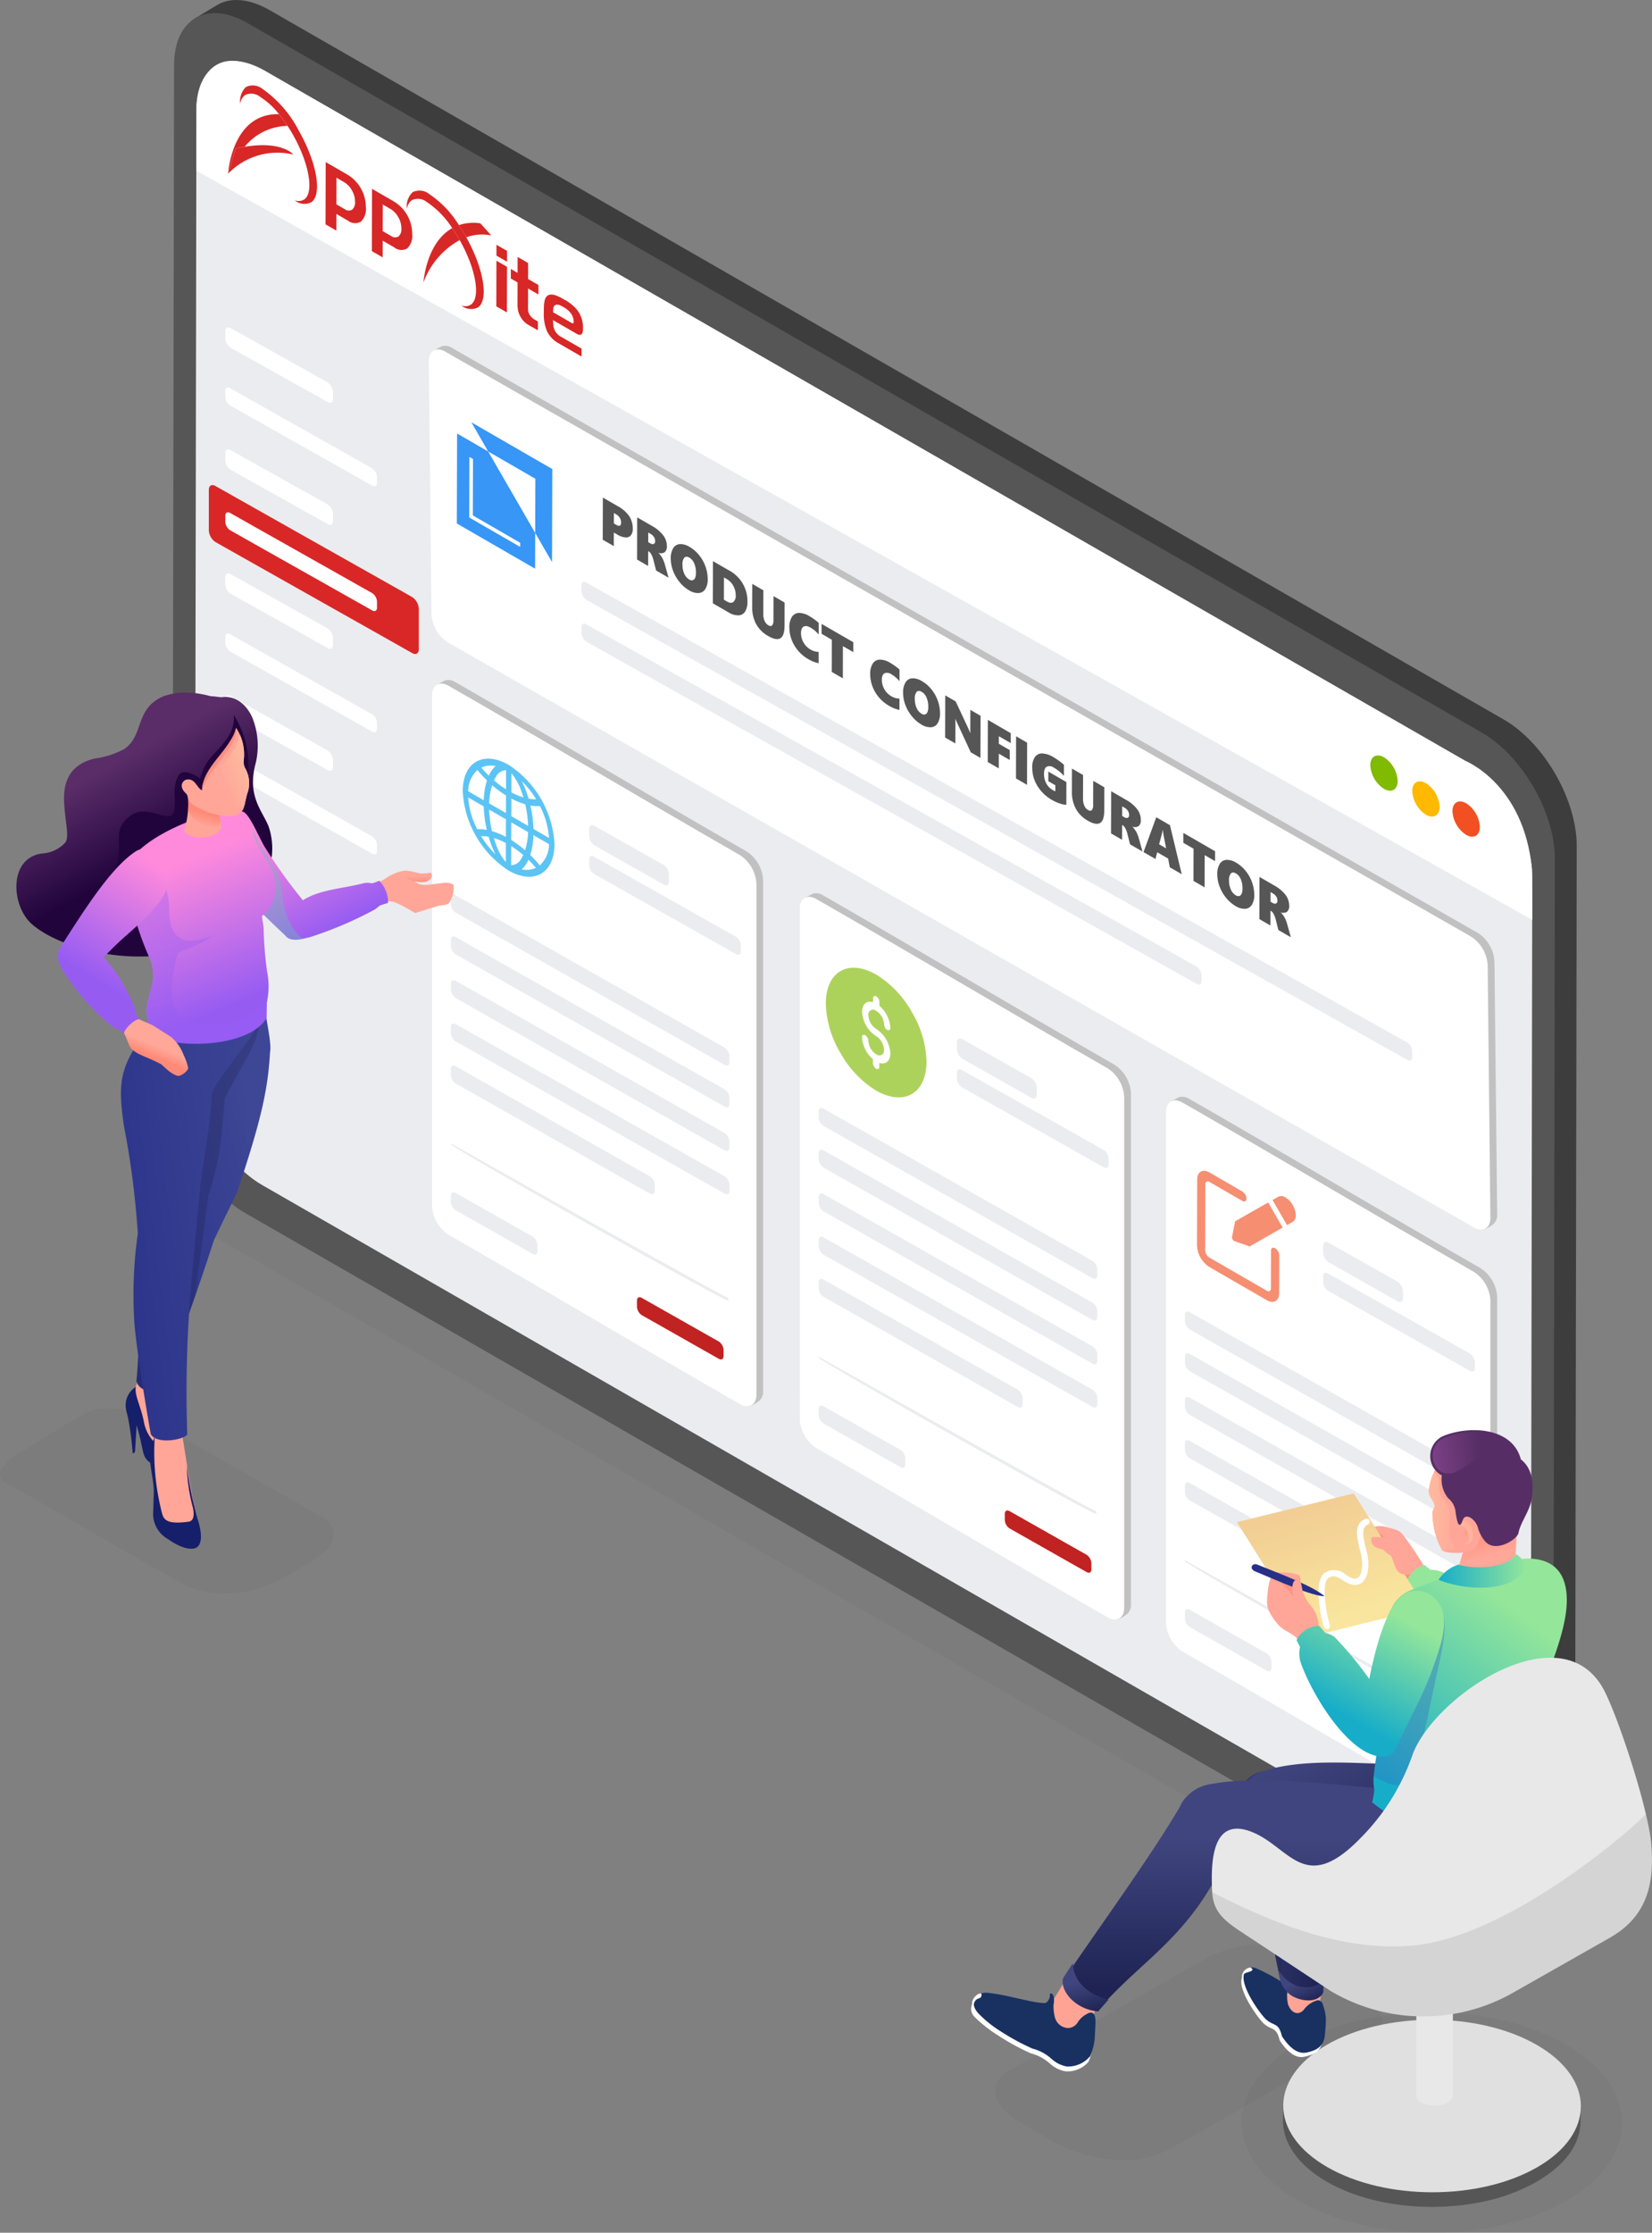 <svg xmlns="http://www.w3.org/2000/svg" xmlns:xlink="http://www.w3.org/1999/xlink" width="200.291" height="270.519" viewBox="0 0 200.291 270.519">
  <rect x="0" y="0" width="200.291" height="270.519" fill="#808080" stroke="none"/>
  <defs>
    <linearGradient id="linear-gradient" x1="0.177" y1="0.249" x2="1.047" y2="0.764" gradientUnits="objectBoundingBox">
      <stop offset="0" stop-color="#40457f"/>
      <stop offset="1" stop-color="#1e2353"/>
    </linearGradient>
    <linearGradient id="linear-gradient-2" x1="0.45" y1="0.319" x2="0.88" y2="0.954" xlink:href="#linear-gradient"/>
    <linearGradient id="linear-gradient-3" x1="0.097" y1="0.109" x2="0.896" y2="0.648" xlink:href="#linear-gradient"/>
    <linearGradient id="linear-gradient-4" x1="0.501" y1="0.263" x2="0.499" y2="0.909" xlink:href="#linear-gradient"/>
    <linearGradient id="linear-gradient-5" x1="0.445" y1="0.376" x2="0.618" y2="1.058" xlink:href="#linear-gradient"/>
    <linearGradient id="linear-gradient-6" x1="0.54" y1="0.444" x2="0.317" y2="0.905" gradientUnits="objectBoundingBox">
      <stop offset="0" stop-color="#94e69a"/>
      <stop offset="1" stop-color="#17adc9"/>
    </linearGradient>
    <linearGradient id="linear-gradient-7" x1="0.632" y1="0.828" x2="0.35" y2="0.127" gradientUnits="objectBoundingBox">
      <stop offset="0" stop-color="#f9e59d"/>
      <stop offset="1" stop-color="#f2ce94"/>
    </linearGradient>
    <linearGradient id="linear-gradient-8" x1="0.622" y1="0.136" x2="0.227" y2="0.876" xlink:href="#linear-gradient-6"/>
    <linearGradient id="linear-gradient-9" x1="0.437" y1="0.285" x2="0.551" y2="0.78" gradientUnits="objectBoundingBox">
      <stop offset="0" stop-color="#ff8a78"/>
      <stop offset="1" stop-color="#ffa799"/>
    </linearGradient>
    <linearGradient id="linear-gradient-10" x1="1" y1="0.5" x2="0" y2="0.5" xlink:href="#linear-gradient-6"/>
    <linearGradient id="linear-gradient-11" x1="0.129" y1="0.454" x2="1.148" y2="0.657" gradientUnits="objectBoundingBox">
      <stop offset="0" stop-color="#ffb89e"/>
      <stop offset="1" stop-color="#ffa799"/>
    </linearGradient>
    <linearGradient id="linear-gradient-12" x1="-0.163" y1="0.539" x2="0.667" y2="0.478" gradientUnits="objectBoundingBox">
      <stop offset="0" stop-color="#8a4791"/>
      <stop offset="1" stop-color="#562e65"/>
    </linearGradient>
    <linearGradient id="linear-gradient-13" x1="0.605" y1="0.116" x2="0.282" y2="0.738" xlink:href="#linear-gradient-6"/>
    <linearGradient id="linear-gradient-14" x1="0.377" y1="0.283" x2="0.556" y2="0.616" gradientUnits="objectBoundingBox">
      <stop offset="0" stop-color="#5a2d68"/>
      <stop offset="1" stop-color="#22043d"/>
    </linearGradient>
    <linearGradient id="linear-gradient-15" x1="0.537" y1="0.885" x2="0.491" y2="0.321" xlink:href="#linear-gradient-9"/>
    <linearGradient id="linear-gradient-16" x1="0.722" y1="0.874" x2="0.256" y2="0.155" gradientUnits="objectBoundingBox">
      <stop offset="0" stop-color="#965cf2"/>
      <stop offset="1" stop-color="#ff8adc"/>
    </linearGradient>
    <linearGradient id="linear-gradient-17" x1="0.788" y1="0.187" x2="-0.069" y2="0.765" gradientUnits="objectBoundingBox">
      <stop offset="0" stop-color="#3e4795"/>
      <stop offset="1" stop-color="#273088"/>
    </linearGradient>
    <linearGradient id="linear-gradient-18" x1="1.077" y1="0.231" x2="-0.224" y2="0.707" xlink:href="#linear-gradient-17"/>
    <linearGradient id="linear-gradient-19" x1="0.615" y1="0.834" x2="0.446" y2="0.199" xlink:href="#linear-gradient-16"/>
    <linearGradient id="linear-gradient-20" x1="0.441" y1="0.648" x2="0.523" y2="0.474" xlink:href="#linear-gradient-9"/>
    <linearGradient id="linear-gradient-21" x1="0.373" y1="0.744" x2="0.641" y2="0.067" xlink:href="#linear-gradient-16"/>
    <linearGradient id="linear-gradient-22" x1="0.479" y1="0.533" x2="0.407" y2="0.852" xlink:href="#linear-gradient-9"/>
    <linearGradient id="linear-gradient-23" x1="0.911" y1="0.372" x2="0.408" y2="0.781" xlink:href="#linear-gradient-11"/>
  </defs>
  <g id="hero_overlay_msp" transform="translate(-3795.755 -349.795)">
    <g id="Group_27723" data-name="Group 27723" transform="translate(3739.871 349.795)">
      <g id="Group_27525" data-name="Group 27525" transform="translate(76.104)">
        <g id="Group_27524" data-name="Group 27524">
          <g id="Group_27486" data-name="Group 27486">
            <g id="Group_27485" data-name="Group 27485">
              <g id="Group_27484" data-name="Group 27484">
                <path id="Path_31518" data-name="Path 31518" d="M4286.524,1124.711l-156.485-89.743c-2.135-.975-5.271-1.9-7.365-.62l-5.357,3.264c-1.078.657-4.622,2.835-2.251,4.124,6.973,3.792,150.5,86.717,157.577,90.569,1.339.728,3.4.157,5.355.821.875.3,3.135-.31,5.8-1.728l2.14-1.319c1.513-.933,2.35-1.952,2.431-2.93C4288.448,1126.194,4287.834,1125.309,4286.524,1124.711Z" transform="translate(-4114.265 -894.7)" fill="#231f20" fill-rule="evenodd" opacity="0.04"/>
                <g id="Group_27483" data-name="Group 27483" transform="translate(0.671)">
                  <path id="Path_31519" data-name="Path 31519" d="M4296.1,576.065c-.008,2.8-1.006,4.771-2.6,5.7l-2.533,1.523c-8.688-3.707-5.463-47.735-5.993-60.252l2.668-65.687c-2.243-3.919-10.873-7.34-8.859-15.344l-124.431-68.812c-1.13-.769-30.846-17.977-25.511-21.2.892-.54,1.775-1.083,2.656-1.6,1.969-1.165,4.479-.445,6.322.618h0l149.636,85.954c4.973,2.865,8.874,9.8,8.858,15.343Z" transform="translate(-4126.039 -349.795)" fill="#3d3d3d" fill-rule="evenodd"/>
                  <path id="Path_31520" data-name="Path 31520" d="M4117.779,363.9c.007-2.745.958-4.694,2.5-5.643,1.623-1,3.9-.892,6.417.562l149.636,85.953c4.9,2.832,8.874,9.708,8.858,15.344l-.211,123.757c-.016,5.635-4.013,7.913-8.917,5.081L4126.425,503c-4.91-2.835-8.874-9.709-8.859-15.344Z" transform="translate(-4117.566 -356.014)" fill="#565656" fill-rule="evenodd"/>
                  <path id="Path_31521" data-name="Path 31521" d="M4131.2,392.044c.015-5.187,3.688-7.286,8.206-4.677l145.6,83.64c4.513,2.607,8.167,8.935,8.153,14.122l-.194,116.245c-.015,5.187-3.693,7.283-8.208,4.677l-145.6-83.641c-4.518-2.609-8.167-8.936-8.153-14.122Z" transform="translate(-4128.276 -378.836)" fill="#ebecef" fill-rule="evenodd"/>
                </g>
              </g>
            </g>
          </g>
          <g id="Group_27491" data-name="Group 27491" transform="translate(31.765 41.894)">
            <g id="Group_27490" data-name="Group 27490">
              <path id="Path_31522" data-name="Path 31522" d="M4273.479,556.466l.984-.52a1.564,1.564,0,0,1,1.255.222c11.775,6.754,112.586,64.121,124.362,70.875a4.424,4.424,0,0,1,2.005,3.473l.329,30.6a1.471,1.471,0,0,1-.5,1.231c-.371.274-1.134.869-1.74.519-11.775-6.754-112.37-64.721-124.143-71.474a4.424,4.424,0,0,1-2.006-3.474Z" transform="translate(-4272.88 -555.893)" fill="#c1c1c1" fill-rule="evenodd"/>
              <path id="Path_31523" data-name="Path 31523" d="M4270.534,559.506c0-1.276.907-1.792,2.019-1.151,11.775,6.754,112.586,64.121,124.363,70.875a4.426,4.426,0,0,1,2,3.473l.328,30.6c0,1.276-.909,1.791-2.019,1.15-11.775-6.754-112.589-64.122-124.363-70.875a4.42,4.42,0,0,1-2-3.474Z" transform="translate(-4270.534 -557.635)" fill="#fff" fill-rule="evenodd"/>
              <path id="Path_31524" data-name="Path 31524" d="M4281.77,578.985c0-.449.319-.631.71-.405,4.144,2.377,8.28,4.838,12.426,7.216a1.556,1.556,0,0,1,.706,1.223l.015,12.893-13.842-7.939Z" transform="translate(-4279.486 -573.891)" fill="#fff" fill-rule="evenodd"/>
              <g id="Group_27488" data-name="Group 27488" transform="translate(18.516 28.609)">
                <path id="Path_31527" data-name="Path 31527" d="M4361.625,697.045c0-.373.266-.52.591-.327,4.73,2.673,94.81,53.065,99.541,55.737a1.323,1.323,0,0,1,.587,1.027v.739c0,.373-.266.52-.591.327-4.73-2.673-94.811-53.065-99.542-55.738a1.32,1.32,0,0,1-.586-1.026Z" transform="translate(-4361.625 -696.633)" fill="#ebecef" fill-rule="evenodd"/>
              </g>
              <g id="Group_27489" data-name="Group 27489" transform="translate(18.516 33.668)">
                <path id="Path_31528" data-name="Path 31528" d="M4361.625,721.934c0-.373.266-.52.591-.327,4.73,2.673,69.265,38.8,74,41.475a1.321,1.321,0,0,1,.586,1.027v.739c0,.373-.265.52-.591.327-4.73-2.673-69.266-38.8-74-41.476a1.32,1.32,0,0,1-.586-1.026Z" transform="translate(-4361.625 -721.522)" fill="#ebecef" fill-rule="evenodd"/>
              </g>
              <g id="Group_30812" data-name="Group 30812" transform="translate(3.401 9.27)">
                <g id="Group_27324" data-name="Group 27324">
                  <g id="Group_27322" data-name="Group 27322" transform="translate(0 1.361)">
                    <path id="Path_31313" data-name="Path 31313" d="M1615.766,407.864l5.7,9.869-.012,4.333-9.488-5.478.031-10.9Zm3.882,11.563v-.5l-5.742-3.315.02-6.831-.437-.252-.021,7.332,6.178,3.567" transform="translate(-1611.964 -405.687)" fill="#3796f6"/>
                  </g>
                  <g id="Group_27323" data-name="Group 27323" transform="translate(1.76)">
                    <path id="Path_31314" data-name="Path 31314" d="M1630.619,404.515l-.032,11.278-2.042-3.537.019-6.568-5.717-3.3-2.042-3.538Z" transform="translate(-1620.804 -398.848)" fill="#3796f6"/>
                  </g>
                </g>
              </g>
            </g>
          </g>
          <g id="Group_27507" data-name="Group 27507" transform="translate(7.097 39.67)">
            <path id="Path_31542" data-name="Path 31542" d="M4149.178,545.418c0-.424.3-.591.67-.371l11.72,6.557a1.5,1.5,0,0,1,.667,1.165v.839c0,.424-.3.59-.67.371l-11.72-6.557a1.5,1.5,0,0,1-.667-1.165Z" transform="translate(-4149.178 -544.951)" fill="#fff" fill-rule="evenodd"/>
            <path id="Path_31543" data-name="Path 31543" d="M4149.177,581.188c0-.373.266-.52.591-.327,4.73,2.673,12.482,7.036,17.212,9.709a1.321,1.321,0,0,1,.587,1.026v.739c0,.373-.266.52-.59.327-4.73-2.673-12.483-7.036-17.213-9.709a1.317,1.317,0,0,1-.587-1.026Z" transform="translate(-4149.177 -573.494)" fill="#fff" fill-rule="evenodd"/>
          </g>
          <g id="Group_27508" data-name="Group 27508" transform="translate(5.098 54.454)">
            <path id="Path_31544" data-name="Path 31544" d="M4139.344,639.5c0-.517.367-.72.816-.452,6.549,3.7,17.279,9.74,23.827,13.439a1.829,1.829,0,0,1,.813,1.421v4.914c0,.517-.369.72-.818.452-6.548-3.7-17.279-9.74-23.827-13.439a1.826,1.826,0,0,1-.812-1.421Z" transform="translate(-4139.343 -634.608)" fill="#d92727" fill-rule="evenodd"/>
            <path id="Path_31545" data-name="Path 31545" d="M4149.178,618.15c0-.424.3-.59.67-.371l11.72,6.557a1.5,1.5,0,0,1,.667,1.165v.839c0,.424-.3.59-.67.371l-11.72-6.557a1.5,1.5,0,0,1-.667-1.165Z" transform="translate(-4147.179 -617.682)" fill="#fff" fill-rule="evenodd"/>
            <path id="Path_31546" data-name="Path 31546" d="M4149.177,655.558c0-.373.266-.52.591-.327,4.73,2.673,12.482,7.036,17.212,9.709a1.321,1.321,0,0,1,.587,1.027v.739c0,.373-.266.52-.59.327-4.73-2.673-12.483-7.036-17.213-9.709a1.318,1.318,0,0,1-.587-1.026Z" transform="translate(-4147.178 -647.531)" fill="#fff" fill-rule="evenodd"/>
          </g>
          <g id="Group_27509" data-name="Group 27509" transform="translate(7.097 69.478)">
            <path id="Path_31547" data-name="Path 31547" d="M4149.178,692.06c0-.424.3-.59.67-.371l11.72,6.557a1.5,1.5,0,0,1,.667,1.165v.838c0,.424-.3.59-.67.371l-11.72-6.558a1.5,1.5,0,0,1-.667-1.165Z" transform="translate(-4149.178 -691.592)" fill="#fff" fill-rule="evenodd"/>
            <path id="Path_31548" data-name="Path 31548" d="M4149.177,727.829c0-.373.266-.52.591-.327,4.73,2.673,12.482,7.036,17.212,9.709a1.321,1.321,0,0,1,.587,1.027v.739c0,.373-.266.52-.59.327-4.73-2.673-12.483-7.036-17.213-9.709a1.318,1.318,0,0,1-.587-1.027Z" transform="translate(-4149.177 -720.135)" fill="#fff" fill-rule="evenodd"/>
          </g>
          <g id="Group_27510" data-name="Group 27510" transform="translate(7.097 84.262)">
            <path id="Path_31549" data-name="Path 31549" d="M4149.178,764.792c0-.424.3-.59.67-.371l11.72,6.558a1.5,1.5,0,0,1,.667,1.165v.839c0,.424-.3.59-.67.371l-11.72-6.558a1.5,1.5,0,0,1-.667-1.165Z" transform="translate(-4149.178 -764.324)" fill="#fff" fill-rule="evenodd"/>
            <path id="Path_31550" data-name="Path 31550" d="M4149.177,800.562c0-.373.266-.52.591-.327,4.73,2.673,12.482,7.036,17.212,9.709a1.321,1.321,0,0,1,.587,1.027v.739c0,.373-.266.52-.59.327-4.73-2.673-12.483-7.036-17.213-9.709a1.319,1.319,0,0,1-.587-1.027Z" transform="translate(-4149.177 -792.867)" fill="#fff" fill-rule="evenodd"/>
          </g>
          <path id="Path_31551" data-name="Path 31551" d="M4140.126,387.208l145.6,83.64s7.122,2.768,8.111,13.121l.042,6.158-161.974-90.765.024-7.941S4132.274,383.041,4140.126,387.208Z" transform="translate(-4128.322 -378.677)" fill="#fff"/>
          <path id="Path_31552" data-name="Path 31552" d="M4882.77,831.546c.917.529,1.662.1,1.665-.949a3.649,3.649,0,0,0-1.654-2.866c-.917-.529-1.663-.1-1.665.949A3.645,3.645,0,0,0,4882.77,831.546Z" transform="translate(-4725.236 -730.399)" fill="#f25022" fill-rule="evenodd"/>
          <path id="Path_31553" data-name="Path 31553" d="M4858.77,819.554c.917.529,1.663.1,1.666-.949a3.649,3.649,0,0,0-1.654-2.866c-.917-.529-1.663-.1-1.666.949A3.648,3.648,0,0,0,4858.77,819.554Z" transform="translate(-4706.115 -720.844)" fill="#ffb902" fill-rule="evenodd"/>
          <path id="Path_31554" data-name="Path 31554" d="M4833.77,804.132c.917.53,1.662.1,1.665-.949a3.646,3.646,0,0,0-1.654-2.866c-.917-.529-1.662-.1-1.665.949A3.646,3.646,0,0,0,4833.77,804.132Z" transform="translate(-4686.197 -708.557)" fill="#80ba01" fill-rule="evenodd"/>
          <g id="Artwork_4" data-name="Artwork 4" transform="translate(7.436 10.346)">
            <g id="Group_27523" data-name="Group 27523">
              <g id="Group_27511" data-name="Group 27511" transform="translate(11.808 9.291)">
                <path id="Path_31555" data-name="Path 31555" d="M4211.541,447.89a4.58,4.58,0,0,1,2.287,3.961,2.089,2.089,0,0,1-.6,1.762,1.381,1.381,0,0,1-1.572-.122l-1.4-.807-.006,2.018-1.311-.757.021-7.546Zm.625,4.279a1.159,1.159,0,0,0,.353-.989,2.675,2.675,0,0,0-.382-1.359,2.64,2.64,0,0,0-.96-1l-.91-.525-.009,3.223,1,.578a.8.8,0,0,0,.907.07" transform="translate(-4208.937 -446.399)" fill="#d82727"/>
              </g>
              <g id="Group_27512" data-name="Group 27512" transform="translate(27.981 16.654)">
                <path id="Path_31556" data-name="Path 31556" d="M4288.5,482.894a5.693,5.693,0,0,1,2.6-.217l1.333,1.467a5.6,5.6,0,0,0-3.037.23q-.061-.109-.124-.219C4289.028,483.714,4288.768,483.293,4288.5,482.894Z" transform="translate(-4288.502 -482.619)" fill="#d82727"/>
              </g>
              <g id="Group_27513" data-name="Group 27513" transform="translate(21.678 12.739)">
                <path id="Path_31557" data-name="Path 31557" d="M4264.576,468.81c.042.073.083.146.123.219,2.1,3.777,2.741,7.544,1.428,8.482a1.861,1.861,0,0,1-2.017-.212l-.041-.024a1.3,1.3,0,0,0,1.193-.1c1.2-.861.592-4.351-1.369-7.817l-.038-.067c-.28-.489-.57-.951-.867-1.382a10.759,10.759,0,0,0-3.1-3.17,1.684,1.684,0,0,0-1.828-.192,1.571,1.571,0,0,0-.562,1.054,2.355,2.355,0,0,1,.679-2.034,1.862,1.862,0,0,1,2.018.212,12.267,12.267,0,0,1,3.6,3.764C4264.064,467.947,4264.325,468.368,4264.576,468.81Z" transform="translate(-4257.495 -463.357)" fill="#d82727"/>
              </g>
              <g id="Group_27514" data-name="Group 27514" transform="translate(17.428 12.536)">
                <path id="Path_31558" data-name="Path 31558" d="M4239.187,463.852a4.581,4.581,0,0,1,2.286,3.961,2.09,2.09,0,0,1-.6,1.762,1.382,1.382,0,0,1-1.573-.122l-1.4-.808-.006,2.018-1.31-.756.021-7.546Zm.625,4.279a1.163,1.163,0,0,0,.351-.989,2.665,2.665,0,0,0-.383-1.359,2.638,2.638,0,0,0-.96-1l-.91-.525-.009,3.223,1,.579a.8.8,0,0,0,.907.07" transform="translate(-4236.583 -462.361)" fill="#d82727"/>
              </g>
              <g id="Group_27515" data-name="Group 27515" transform="translate(32.517 21.244)">
                <path id="Path_31559" data-name="Path 31559" d="M4310.829,505.2l1.283.74-.016,5.528-1.282-.74Z" transform="translate(-4310.813 -505.201)" fill="#d82727"/>
              </g>
              <g id="Group_27516" data-name="Group 27516" transform="translate(32.534 19.313)">
                <path id="Path_31560" data-name="Path 31560" d="M4310.9,497.013l0-1.312,1.283.74,0,1.312Z" transform="translate(-4310.899 -495.701)" fill="#d82727"/>
              </g>
              <g id="Group_27517" data-name="Group 27517" transform="translate(34.275 20.793)">
                <path id="Path_31561" data-name="Path 31561" d="M4321.562,503.716l-.006,1.931,1.254.724,0,1.153-1.253-.724-.008,2.508a1.316,1.316,0,0,0,.2.683,1.769,1.769,0,0,0,.612.577l.382.22,0,1.078-1.2-.692a2.542,2.542,0,0,1-.919-.979,2.482,2.482,0,0,1-.286-.754,4.5,4.5,0,0,1-.063-.8l.007-2.583-.817-.472,0-1.153.817.472.006-1.931Z" transform="translate(-4319.462 -502.981)" fill="#d82727"/>
              </g>
              <g id="Group_27518" data-name="Group 27518" transform="translate(23.688 17.293)">
                <path id="Path_31562" data-name="Path 31562" d="M4271.731,487.146l.038.067a9.635,9.635,0,0,0-4.39,5.13c.018-.241.371-4.813,3.484-6.579C4271.161,486.2,4271.452,486.657,4271.731,487.146Z" transform="translate(-4267.38 -485.764)" fill="#d82727"/>
              </g>
              <g id="Group_27519" data-name="Group 27519" transform="translate(0 3.484)">
                <path id="Path_31563" data-name="Path 31563" d="M4152.853,421.785q-.521.087-1.1.219l-.907,3.043c.028-.367.564-7.339,6.16-7.217a16.639,16.639,0,0,1,1.04,1.422A6.838,6.838,0,0,0,4152.853,421.785Z" transform="translate(-4150.847 -417.829)" fill="#d82727"/>
              </g>
              <g id="Group_27520" data-name="Group 27520" transform="translate(0 7.244)">
                <path id="Path_31564" data-name="Path 31564" d="M4158.761,437.467a8.281,8.281,0,0,0-7.914,2.32l.907-3.043q.578-.133,1.1-.219c2.951-.493,4.557.047,5.323.49A2.109,2.109,0,0,1,4158.761,437.467Z" transform="translate(-4150.847 -436.328)" fill="#d82727"/>
              </g>
              <g id="Group_27521" data-name="Group 27521" transform="translate(1.469)">
                <path id="Path_31565" data-name="Path 31565" d="M4160.774,401.116a13.93,13.93,0,0,1,4.382,5.026c2.2,3.851,2.89,7.746,1.551,8.7a1.862,1.862,0,0,1-2.017-.213l-.041-.024a1.3,1.3,0,0,0,1.193-.1c1.213-.867.584-4.4-1.4-7.884-.2-.359-.417-.7-.632-1.032a16.753,16.753,0,0,0-1.04-1.422,9.035,9.035,0,0,0-2.3-2.1,1.686,1.686,0,0,0-1.828-.192,1.574,1.574,0,0,0-.562,1.056,2.359,2.359,0,0,1,.679-2.035A1.862,1.862,0,0,1,4160.774,401.116Z" transform="translate(-4158.076 -400.69)" fill="#d82727"/>
              </g>
              <g id="Group_27522" data-name="Group 27522" transform="translate(38.272 25.343)">
                <path id="Path_31566" data-name="Path 31566" d="M4343.643,530.211c-.149.085-.335.02-.53-.093l-2.862-1.652a5.443,5.443,0,0,0,.063.817,1.805,1.805,0,0,0,.992,1.247l2.406,1.389,0,.96-2.731-1.576a3.3,3.3,0,0,1-1.5-1.585,5.431,5.431,0,0,1-.347-2.263c0-1.057.052-1.809.592-2.032s1.375.26,1.84.528a5.238,5.238,0,0,1,1.625,1.3,3.471,3.471,0,0,1,.69,2.237C4343.875,529.78,4343.847,530.1,4343.643,530.211Zm-1.132-1.4c.214.124.242-.043.242-.192a1.761,1.761,0,0,0-.313-.94,2.689,2.689,0,0,0-.929-.793l-.045-.026c-.287-.166-.7-.4-.986-.194-.225.159-.216.474-.226.842l2.257,1.3" transform="translate(-4339.128 -525.367)" fill="#d82727"/>
              </g>
            </g>
          </g>
        </g>
      </g>
      <g id="Group_27539" data-name="Group 27539" transform="translate(108.267 82.381)">
        <g id="Group_27536" data-name="Group 27536">
          <g id="Group_27535" data-name="Group 27535">
            <path id="Path_31567" data-name="Path 31567" d="M4275.44,755.643l.984-.52a1.563,1.563,0,0,1,1.255.222c11.775,6.754,23.525,13.745,35.3,20.5a4.424,4.424,0,0,1,2,3.473V841.2a1.471,1.471,0,0,1-.5,1.231c-.371.274-1.135.868-1.74.519-11.776-6.754-23.308-14.346-35.082-21.1a4.42,4.42,0,0,1-2.006-3.473Z" transform="translate(-4274.841 -755.069)" fill="#c1c1c1" fill-rule="evenodd"/>
            <path id="Path_31568" data-name="Path 31568" d="M4272.5,758.682c0-1.276.907-1.792,2.018-1.15,11.775,6.754,23.526,13.745,35.3,20.5a4.424,4.424,0,0,1,2.005,3.473v61.887c0,1.275-.908,1.791-2.019,1.15-11.775-6.754-23.528-13.746-35.3-20.5a4.421,4.421,0,0,1-2.005-3.474Z" transform="translate(-4272.495 -756.812)" fill="#fff" fill-rule="evenodd"/>
            <path id="Path_31569" data-name="Path 31569" d="M4283.731,778.162c0-.449.319-.631.71-.4,4.145,2.377,8.281,4.838,12.426,7.215a1.556,1.556,0,0,1,.706,1.223l.015,12.893-13.842-7.939Z" transform="translate(-4281.447 -773.068)" fill="#fff" fill-rule="evenodd"/>
            <g id="Group_27526" data-name="Group 27526" transform="translate(19.047 17.598)">
              <path id="Path_31570" data-name="Path 31570" d="M4366.2,842.11c0-.424.3-.59.67-.371l8.344,4.714a1.5,1.5,0,0,1,.666,1.165v.839c0,.424-.3.59-.67.371l-8.343-4.714a1.5,1.5,0,0,1-.667-1.165Z" transform="translate(-4366.196 -841.642)" fill="#ebecef" fill-rule="evenodd"/>
              <path id="Path_31571" data-name="Path 31571" d="M4366.2,860.421c0-.373.265-.52.59-.327,4.73,2.673,12.482,7.036,17.213,9.709a1.322,1.322,0,0,1,.587,1.026v.739c0,.373-.266.52-.59.327-4.73-2.673-12.482-7.036-17.213-9.709a1.32,1.32,0,0,1-.587-1.026Z" transform="translate(-4366.196 -856.276)" fill="#ebecef" fill-rule="evenodd"/>
            </g>
            <g id="Group_27527" data-name="Group 27527" transform="translate(2.284 26.02)">
              <path id="Path_31572" data-name="Path 31572" d="M4283.731,883.488c0-.373.265-.52.59-.327,4.73,2.673,27.871,15.77,32.6,18.443a1.32,1.32,0,0,1,.586,1.026v.739c0,.373-.266.52-.591.327-4.73-2.673-27.871-15.77-32.6-18.443a1.318,1.318,0,0,1-.587-1.027Z" transform="translate(-4283.731 -883.076)" fill="#ebecef" fill-rule="evenodd"/>
            </g>
            <g id="Group_27528" data-name="Group 27528" transform="translate(2.284 31.079)">
              <path id="Path_31573" data-name="Path 31573" d="M4283.731,908.377c0-.373.265-.52.59-.327,4.73,2.673,27.871,15.77,32.6,18.443a1.32,1.32,0,0,1,.586,1.027v.739c0,.373-.266.52-.591.327-4.73-2.673-27.871-15.77-32.6-18.443a1.318,1.318,0,0,1-.587-1.026Z" transform="translate(-4283.731 -907.965)" fill="#ebecef" fill-rule="evenodd"/>
            </g>
            <g id="Group_27529" data-name="Group 27529" transform="translate(2.284 36.373)">
              <path id="Path_31574" data-name="Path 31574" d="M4283.731,934.418c0-.373.265-.52.59-.327,4.73,2.673,27.871,15.77,32.6,18.442a1.32,1.32,0,0,1,.586,1.027v.739c0,.373-.266.52-.591.327-4.73-2.673-27.871-15.77-32.6-18.443a1.317,1.317,0,0,1-.587-1.026Z" transform="translate(-4283.731 -934.006)" fill="#ebecef" fill-rule="evenodd"/>
            </g>
            <g id="Group_27530" data-name="Group 27530" transform="translate(2.284 41.623)">
              <path id="Path_31575" data-name="Path 31575" d="M4283.731,960.245c0-.373.265-.52.59-.327,4.73,2.673,27.871,15.77,32.6,18.443a1.32,1.32,0,0,1,.586,1.027v.739c0,.373-.266.52-.591.327-4.73-2.673-27.871-15.77-32.6-18.443a1.318,1.318,0,0,1-.587-1.026Z" transform="translate(-4283.731 -959.833)" fill="#ebecef" fill-rule="evenodd"/>
            </g>
            <g id="Group_27531" data-name="Group 27531" transform="translate(2.284 46.725)">
              <path id="Path_31576" data-name="Path 31576" d="M4283.731,985.347c0-.373.265-.52.59-.327,4.73,2.673,18.811,10.667,23.541,13.34a1.32,1.32,0,0,1,.587,1.026v.739c0,.373-.267.52-.591.327-4.73-2.673-18.811-10.667-23.541-13.34a1.318,1.318,0,0,1-.587-1.026Z" transform="translate(-4283.731 -984.935)" fill="#ebecef" fill-rule="evenodd"/>
            </g>
            <g id="Group_27532" data-name="Group 27532" transform="translate(2.284 62.081)">
              <path id="Path_31577" data-name="Path 31577" d="M4283.731,1060.889c0-.373.265-.52.59-.327,4.73,2.673,4.593,2.606,9.322,5.278a1.321,1.321,0,0,1,.587,1.027v.739c0,.373-.267.52-.591.327-4.73-2.673-4.592-2.605-9.322-5.278a1.319,1.319,0,0,1-.587-1.027Z" transform="translate(-4283.731 -1060.477)" fill="#ebecef" fill-rule="evenodd"/>
            </g>
            <g id="Group_27533" data-name="Group 27533" transform="translate(2.284 56.156)">
              <path id="Path_31578" data-name="Path 31578" d="M4283.731,1031.333c3.62,2.007,25.09,14.2,33.649,18.769v.293c0,.373-33.651-18.57-33.65-18.944Z" transform="translate(-4283.731 -1031.333)" fill="#ebecef" fill-rule="evenodd"/>
            </g>
            <g id="Group_27534" data-name="Group 27534" transform="translate(24.843 74.791)">
              <path id="Path_31579" data-name="Path 31579" d="M4394.71,1123.417c0-.373.266-.52.591-.327,4.73,2.673,4.592,2.606,9.323,5.278a1.32,1.32,0,0,1,.586,1.026v.739c0,.373-.265.52-.591.327-4.73-2.673-4.592-2.606-9.322-5.278a1.318,1.318,0,0,1-.587-1.026Z" transform="translate(-4394.71 -1123.005)" fill="#c12222" fill-rule="evenodd"/>
            </g>
          </g>
        </g>
      </g>
      <g id="Group_27553" data-name="Group 27553" transform="translate(152.862 108.222)">
        <g id="Group_27550" data-name="Group 27550" transform="translate(0 0)">
          <g id="Group_27549" data-name="Group 27549">
            <path id="Path_31581" data-name="Path 31581" d="M4494.827,882.769l.984-.52a1.563,1.563,0,0,1,1.254.222c11.775,6.754,23.526,13.745,35.3,20.5a4.425,4.425,0,0,1,2.005,3.474V968.33a1.476,1.476,0,0,1-.5,1.231c-.371.274-1.135.868-1.741.518-11.775-6.754-23.308-14.345-35.082-21.1a4.422,4.422,0,0,1-2.006-3.473Z" transform="translate(-4494.229 -882.196)" fill="#c1c1c1" fill-rule="evenodd"/>
            <path id="Path_31582" data-name="Path 31582" d="M4491.881,885.809c0-1.276.907-1.792,2.019-1.151,11.774,6.754,23.525,13.745,35.3,20.5a4.425,4.425,0,0,1,2,3.473v61.886c0,1.275-.908,1.791-2.019,1.15-11.775-6.754-23.527-13.746-35.3-20.5a4.422,4.422,0,0,1-2.006-3.474Z" transform="translate(-4491.881 -883.938)" fill="#fff" fill-rule="evenodd"/>
            <path id="Path_31583" data-name="Path 31583" d="M4503.119,905.288c0-.449.318-.631.71-.4,4.145,2.377,8.281,4.838,12.426,7.215a1.555,1.555,0,0,1,.706,1.223l.015,12.893-13.842-7.939Z" transform="translate(-4500.835 -900.194)" fill="#fff" fill-rule="evenodd"/>
            <g id="Group_27540" data-name="Group 27540" transform="translate(19.047 17.598)">
              <path id="Path_31584" data-name="Path 31584" d="M4585.585,969.236c0-.424.3-.59.671-.371l8.343,4.714a1.5,1.5,0,0,1,.667,1.165v.839c0,.424-.3.59-.67.371l-8.344-4.714a1.5,1.5,0,0,1-.666-1.165Z" transform="translate(-4585.584 -968.768)" fill="#ebecef" fill-rule="evenodd"/>
              <path id="Path_31585" data-name="Path 31585" d="M4585.584,987.547c0-.373.266-.52.59-.327,4.731,2.673,12.483,7.036,17.213,9.709a1.321,1.321,0,0,1,.586,1.026v.739c0,.373-.266.52-.59.327-4.731-2.673-12.483-7.036-17.213-9.709a1.316,1.316,0,0,1-.587-1.026Z" transform="translate(-4585.584 -983.402)" fill="#ebecef" fill-rule="evenodd"/>
            </g>
            <g id="Group_27541" data-name="Group 27541" transform="translate(2.284 26.02)">
              <path id="Path_31586" data-name="Path 31586" d="M4503.119,1010.614c0-.373.265-.52.59-.327,4.73,2.673,27.872,15.77,32.6,18.443a1.32,1.32,0,0,1,.587,1.026v.739c0,.374-.266.52-.591.327-4.73-2.673-27.871-15.77-32.6-18.442a1.319,1.319,0,0,1-.586-1.026Z" transform="translate(-4503.119 -1010.202)" fill="#ebecef" fill-rule="evenodd"/>
            </g>
            <g id="Group_27542" data-name="Group 27542" transform="translate(2.284 31.079)">
              <path id="Path_31587" data-name="Path 31587" d="M4503.119,1035.5c0-.373.265-.52.59-.327,4.73,2.673,27.872,15.77,32.6,18.443a1.32,1.32,0,0,1,.587,1.026v.739c0,.373-.266.52-.591.327-4.73-2.673-27.871-15.77-32.6-18.443a1.318,1.318,0,0,1-.586-1.026Z" transform="translate(-4503.119 -1035.091)" fill="#ebecef" fill-rule="evenodd"/>
            </g>
            <g id="Group_27543" data-name="Group 27543" transform="translate(2.284 36.373)">
              <path id="Path_31588" data-name="Path 31588" d="M4503.119,1061.544c0-.373.265-.52.59-.327,4.73,2.673,27.872,15.77,32.6,18.442a1.321,1.321,0,0,1,.587,1.027v.739c0,.373-.266.52-.591.327-4.73-2.673-27.871-15.77-32.6-18.443a1.318,1.318,0,0,1-.586-1.026Z" transform="translate(-4503.119 -1061.132)" fill="#ebecef" fill-rule="evenodd"/>
            </g>
            <g id="Group_27544" data-name="Group 27544" transform="translate(2.284 41.623)">
              <path id="Path_31589" data-name="Path 31589" d="M4503.119,1087.371c0-.373.265-.52.59-.327,4.73,2.673,27.872,15.77,32.6,18.443a1.321,1.321,0,0,1,.587,1.026v.739c0,.373-.266.52-.591.327-4.73-2.673-27.871-15.77-32.6-18.443a1.319,1.319,0,0,1-.586-1.026Z" transform="translate(-4503.119 -1086.959)" fill="#ebecef" fill-rule="evenodd"/>
            </g>
            <g id="Group_27545" data-name="Group 27545" transform="translate(2.284 46.725)">
              <path id="Path_31590" data-name="Path 31590" d="M4503.119,1112.473c0-.373.265-.52.59-.327,4.73,2.673,18.811,10.667,23.541,13.34a1.321,1.321,0,0,1,.587,1.026v.739c0,.373-.266.52-.59.327-4.731-2.673-18.811-10.667-23.542-13.34a1.319,1.319,0,0,1-.586-1.026Z" transform="translate(-4503.119 -1112.061)" fill="#ebecef" fill-rule="evenodd"/>
            </g>
            <g id="Group_27546" data-name="Group 27546" transform="translate(2.284 62.08)">
              <path id="Path_31591" data-name="Path 31591" d="M4503.119,1188.015c0-.373.265-.52.59-.327,4.73,2.673,4.592,2.606,9.323,5.278a1.323,1.323,0,0,1,.587,1.027v.739c0,.373-.266.52-.59.327-4.731-2.673-4.593-2.605-9.323-5.278a1.319,1.319,0,0,1-.586-1.026Z" transform="translate(-4503.119 -1187.603)" fill="#ebecef" fill-rule="evenodd"/>
            </g>
            <g id="Group_27547" data-name="Group 27547" transform="translate(2.284 56.156)">
              <path id="Path_31592" data-name="Path 31592" d="M4503.119,1158.459c3.62,2.007,25.09,14.2,33.65,18.769v.294c0,.373-33.651-18.57-33.65-18.944Z" transform="translate(-4503.119 -1158.459)" fill="#ebecef" fill-rule="evenodd"/>
            </g>
            <g id="Group_27548" data-name="Group 27548" transform="translate(24.843 74.791)">
              <path id="Path_31593" data-name="Path 31593" d="M4614.1,1250.543c0-.373.265-.52.591-.327,4.73,2.673,4.592,2.606,9.322,5.278a1.321,1.321,0,0,1,.587,1.027v.739c0,.374-.266.52-.591.327-4.73-2.673-4.592-2.606-9.323-5.279a1.318,1.318,0,0,1-.586-1.026Z" transform="translate(-4614.098 -1250.131)" fill="#c12222" fill-rule="evenodd"/>
            </g>
          </g>
        </g>
      </g>
      <g id="Group_27567" data-name="Group 27567" transform="translate(197.258 132.88)">
        <g id="Group_27564" data-name="Group 27564">
          <g id="Group_27563" data-name="Group 27563">
            <path id="Path_31595" data-name="Path 31595" d="M4713.23,1004.074l.984-.52a1.564,1.564,0,0,1,1.255.222c11.775,6.754,23.525,13.745,35.3,20.5a4.427,4.427,0,0,1,2.005,3.474v61.886a1.473,1.473,0,0,1-.5,1.231c-.371.274-1.135.869-1.74.518-11.776-6.754-23.309-14.345-35.083-21.1a4.42,4.42,0,0,1-2-3.473Z" transform="translate(-4712.632 -1003.5)" fill="#c1c1c1" fill-rule="evenodd"/>
            <path id="Path_31596" data-name="Path 31596" d="M4710.286,1007.113c0-1.276.907-1.792,2.018-1.15,11.775,6.754,23.526,13.745,35.3,20.5a4.423,4.423,0,0,1,2.005,3.473v61.886c0,1.275-.908,1.791-2.019,1.15-11.775-6.754-23.528-13.746-35.3-20.5a4.419,4.419,0,0,1-2.005-3.473Z" transform="translate(-4710.286 -1005.242)" fill="#fff" fill-rule="evenodd"/>
            <path id="Path_31597" data-name="Path 31597" d="M4721.522,1026.593c0-.449.32-.631.71-.405,4.145,2.377,8.281,4.838,12.426,7.215a1.56,1.56,0,0,1,.706,1.223l.015,12.893-13.842-7.939Z" transform="translate(-4719.238 -1021.498)" fill="#fff" fill-rule="evenodd"/>
            <g id="Group_27554" data-name="Group 27554" transform="translate(19.047 17.598)">
              <path id="Path_31598" data-name="Path 31598" d="M4803.987,1090.54c0-.424.3-.591.671-.371l8.344,4.714a1.5,1.5,0,0,1,.666,1.165v.839c0,.424-.3.59-.67.371l-8.343-4.714a1.5,1.5,0,0,1-.667-1.165Z" transform="translate(-4803.987 -1090.073)" fill="#ebecef" fill-rule="evenodd"/>
              <path id="Path_31599" data-name="Path 31599" d="M4803.987,1108.851c0-.373.266-.52.591-.327,4.73,2.673,12.482,7.036,17.213,9.709a1.322,1.322,0,0,1,.587,1.027V1120c0,.373-.266.52-.591.327-4.73-2.673-12.482-7.036-17.212-9.709a1.32,1.32,0,0,1-.587-1.026Z" transform="translate(-4803.987 -1104.706)" fill="#ebecef" fill-rule="evenodd"/>
            </g>
            <g id="Group_27555" data-name="Group 27555" transform="translate(2.284 26.02)">
              <path id="Path_31600" data-name="Path 31600" d="M4721.522,1131.919c0-.374.266-.52.59-.327,4.73,2.673,27.871,15.77,32.6,18.443a1.324,1.324,0,0,1,.587,1.027v.739c0,.373-.266.52-.591.327-4.73-2.673-27.871-15.77-32.6-18.443a1.318,1.318,0,0,1-.587-1.026Z" transform="translate(-4721.522 -1131.507)" fill="#ebecef" fill-rule="evenodd"/>
            </g>
            <g id="Group_27556" data-name="Group 27556" transform="translate(2.284 31.079)">
              <path id="Path_31601" data-name="Path 31601" d="M4721.522,1156.808c0-.374.266-.52.59-.327,4.73,2.673,27.871,15.77,32.6,18.443a1.324,1.324,0,0,1,.587,1.027v.739c0,.373-.266.52-.591.327-4.73-2.673-27.871-15.77-32.6-18.443a1.318,1.318,0,0,1-.587-1.026Z" transform="translate(-4721.522 -1156.396)" fill="#ebecef" fill-rule="evenodd"/>
            </g>
            <g id="Group_27557" data-name="Group 27557" transform="translate(2.284 36.373)">
              <path id="Path_31602" data-name="Path 31602" d="M4721.522,1182.849c0-.373.266-.52.59-.327,4.73,2.673,27.871,15.77,32.6,18.442a1.323,1.323,0,0,1,.587,1.027v.739c0,.373-.266.52-.591.327-4.73-2.673-27.871-15.77-32.6-18.443a1.319,1.319,0,0,1-.587-1.027Z" transform="translate(-4721.522 -1182.437)" fill="#ebecef" fill-rule="evenodd"/>
            </g>
            <g id="Group_27558" data-name="Group 27558" transform="translate(2.284 41.623)">
              <path id="Path_31603" data-name="Path 31603" d="M4721.522,1208.676c0-.373.266-.52.59-.327,4.73,2.673,27.871,15.77,32.6,18.442a1.325,1.325,0,0,1,.587,1.027v.739c0,.373-.266.52-.591.327-4.73-2.673-27.871-15.77-32.6-18.443a1.318,1.318,0,0,1-.587-1.026Z" transform="translate(-4721.522 -1208.264)" fill="#ebecef" fill-rule="evenodd"/>
            </g>
            <g id="Group_27559" data-name="Group 27559" transform="translate(2.284 46.725)">
              <path id="Path_31604" data-name="Path 31604" d="M4721.522,1233.778c0-.374.266-.52.59-.327,4.73,2.672,18.811,10.667,23.541,13.34a1.321,1.321,0,0,1,.587,1.027v.739c0,.373-.266.52-.591.327-4.73-2.673-18.811-10.667-23.541-13.34a1.318,1.318,0,0,1-.587-1.026Z" transform="translate(-4721.522 -1233.366)" fill="#ebecef" fill-rule="evenodd"/>
            </g>
            <g id="Group_27560" data-name="Group 27560" transform="translate(2.284 62.081)">
              <path id="Path_31605" data-name="Path 31605" d="M4721.522,1309.319c0-.373.266-.52.59-.327,4.73,2.673,4.593,2.606,9.323,5.278a1.32,1.32,0,0,1,.587,1.026v.739c0,.373-.266.52-.591.327-4.73-2.673-4.592-2.606-9.322-5.279a1.318,1.318,0,0,1-.587-1.026Z" transform="translate(-4721.522 -1308.907)" fill="#ebecef" fill-rule="evenodd"/>
            </g>
            <g id="Group_27561" data-name="Group 27561" transform="translate(2.284 56.157)">
              <path id="Path_31606" data-name="Path 31606" d="M4721.522,1279.764c3.62,2.007,25.091,14.2,33.649,18.769v.294c0,.373-33.651-18.571-33.65-18.944Z" transform="translate(-4721.522 -1279.764)" fill="#ebecef" fill-rule="evenodd"/>
            </g>
            <g id="Group_27562" data-name="Group 27562" transform="translate(24.843 74.791)">
              <path id="Path_31607" data-name="Path 31607" d="M4832.5,1371.847c0-.373.266-.52.591-.327,4.73,2.673,4.593,2.606,9.323,5.278a1.321,1.321,0,0,1,.587,1.026v.739c0,.373-.266.52-.59.327-4.731-2.673-4.592-2.606-9.322-5.278a1.319,1.319,0,0,1-.588-1.027Z" transform="translate(-4832.5 -1371.436)" fill="#c12222" fill-rule="evenodd"/>
            </g>
          </g>
        </g>
        <g id="Group_30833" data-name="Group 30833" transform="translate(749.793 -23.051)">
          <g id="Group_30836" data-name="Group 30836" transform="translate(-746.051 32.026)">
            <g id="Group_30833-2" data-name="Group 30833" transform="translate(9.169 3.064)">
              <path id="Path_37467" data-name="Path 37467" d="M-465.852,125.3a2.531,2.531,0,0,1,.879.927,2.509,2.509,0,0,1,.362,1.222.868.868,0,0,1-.367.8l-.692.394-1.755-3.039.691-.394A.887.887,0,0,1-465.852,125.3Z" transform="translate(467.425 -125.129)" fill="#f68e71"/>
            </g>
            <g id="Group_30834" data-name="Group 30834" transform="translate(4.254 3.842)">
              <path id="Path_37468" data-name="Path 37468" d="M-612.393,148.773l1.755,3.039-3.953,2.253a.15.15,0,0,1-.128,0l-1.762-.612a.264.264,0,0,1-.049-.022.51.51,0,0,1-.176-.185.459.459,0,0,1-.067-.3l.358-1.82a.152.152,0,0,1,.068-.107Z" transform="translate(616.778 -148.773)" fill="#f68e71"/>
            </g>
            <g id="Group_30835" data-name="Group 30835" transform="translate(0 0)">
              <path id="Path_37469" data-name="Path 37469" d="M-740.545,34.531a1.093,1.093,0,0,1,.5.86c0,.316-.224.444-.5.285l-3.984-2.3c-.275-.159-.5-.03-.5.285l-.023,8.012a1.1,1.1,0,0,0,.5.86l6.972,4.026c.275.159.5.031.5-.285l.013-4.578c0-.316.224-.444.5-.285a1.092,1.092,0,0,1,.5.86l-.013,4.578c0,.947-.675,1.33-1.5.854l-6.973-4.026a3.287,3.287,0,0,1-1.489-2.579l.023-8.012c0-.947.675-1.33,1.5-.854Z" transform="translate(746.051 -32.026)" fill="#f68e71"/>
            </g>
          </g>
        </g>
      </g>
      <g id="Group_30839" data-name="Group 30839" transform="translate(81.616 94.909)">
        <g id="Group_30838" data-name="Group 30838" transform="translate(74.391 22.341)">
          <g id="Group_30837" data-name="Group 30837" transform="translate(0 0)">
            <path id="Path_37470" data-name="Path 37470" d="M84.83,27.729A12.3,12.3,0,0,1,86.6,33.724c-.005,1.874-.646,3.27-1.8,3.929s-2.693.5-4.324-.438a12.39,12.39,0,0,1-4.312-4.548,12.3,12.3,0,0,1-1.774-5.994c.005-1.874.646-3.27,1.8-3.929s2.693-.5,4.324.438A12.392,12.392,0,0,1,84.83,27.729ZM80.5,29.759a2.076,2.076,0,0,1-.948-1.724.562.562,0,0,1,.887-.505l.068.037a2.1,2.1,0,0,1,.951,1.647.838.838,0,0,0,.38.659c.219.12.384.009.383-.23a3.835,3.835,0,0,0-1.243-2.607.267.267,0,0,1-.087-.182v-.382a.838.838,0,0,0-.38-.659c-.224-.118-.382-.006-.383.231v.37c0,.062-.037.094-.088.082-.72-.18-1.251.276-1.254,1.177A3.778,3.778,0,0,0,80.5,30.636a2.076,2.076,0,0,1,.949,1.724.562.562,0,0,1-.887.505l-.068-.037a2.1,2.1,0,0,1-.951-1.647.838.838,0,0,0-.38-.659c-.219-.12-.383-.009-.383.23a3.835,3.835,0,0,0,1.243,2.607.266.266,0,0,1,.087.183v.382a.838.838,0,0,0,.38.659c.224.118.382.006.383-.231v-.37c0-.062.037-.094.088-.082.72.18,1.251-.276,1.253-1.177A3.778,3.778,0,0,0,80.5,29.759" transform="translate(-74.391 -22.341)" fill="#add25c"/>
          </g>
        </g>
      </g>
    </g>
    <g id="Group_27742" data-name="Group 27742" transform="translate(3913.492 523.075)">
      <path id="Path_31691" data-name="Path 31691" d="M3873.919,1243.245c-9.027-5.212-23.624-5.212-32.593,0s-8.929,13.672.1,18.884,23.624,5.211,32.6,0S3882.946,1248.457,3873.919,1243.245Z" transform="translate(-3801.806 -1168.799)" fill="#231f20" fill-rule="evenodd" opacity="0.04"/>
      <path id="Path_31692" data-name="Path 31692" d="M3979.478,1213.956l23.738-13.52c2.588-1.182,6.292-2.124,8.928-.752,2.4,1.25,6.36,3.809,8.109,4.807,1.329.758,5.943,3.522,3.069,5.085-8.453,4.6-16.819,9.766-25.4,14.436a12.042,12.042,0,0,1-6.491,1,17.184,17.184,0,0,1-7.031-2.094l-4.209-2.45c-1.862-1.084-2.849-2.366-2.947-3.552C3977.146,1215.754,3977.89,1214.681,3979.478,1213.956Z" transform="translate(-3974.323 -1136.665)" fill="#231f20" fill-rule="evenodd" opacity="0.04"/>
      <g id="Group_27725" data-name="Group 27725" transform="translate(37.806 38.064)">
        <g id="Group_27724" data-name="Group 27724" transform="translate(0 33.371)">
          <path id="Path_31693" data-name="Path 31693" d="M3859.194,1294.927l-.035,1.782c-.009,2.692,1.767,5.387,5.322,7.439,5.669,3.272,13.827,3.793,20.219,2.122,4.22-1.1,10.542-4.262,10.542-9.464l.037-1.781Z" transform="translate(-3859.159 -1284.524)" fill="#565656" fill-rule="evenodd"/>
          <path id="Path_31694" data-name="Path 31694" d="M3889.923,1246.809c-7.066-4.08-18.494-4.08-25.514,0s-6.99,10.7.077,14.783,18.493,4.08,25.521,0S3896.989,1250.889,3889.923,1246.809Z" transform="translate(-3859.126 -1243.749)" fill="#e0e0e0" fill-rule="evenodd"/>
        </g>
        <path id="Path_31695" data-name="Path 31695" d="M3935.483,1079.58l0,42.5a1.108,1.108,0,0,0,.654.914,3.5,3.5,0,0,0,2.483.261c.519-.135,1.295-.523,1.295-1.162l0-42.5Z" transform="translate(-3919.308 -1079.58)" fill="#e8e8e8" fill-rule="evenodd"/>
      </g>
      <g id="Group_27727" data-name="Group 27727" transform="translate(32.351 41.208)">
        <path id="Path_31696" data-name="Path 31696" d="M4012.335,1100.653c2.176,5.6,3.372,13.487,4.693,19.639a3.21,3.21,0,0,0,1.558,2.15c1.539.794,3.264.625,3.682-.523-.037-5.756.318-10,.138-13.163-.2-3.536-1.53-8.924-2.884-10.984C4018.519,1093,4010.014,1094.83,4012.335,1100.653Z" transform="translate(-4011.935 -1095.048)" fill-rule="evenodd" fill="url(#linear-gradient)"/>
        <path id="Path_31697" data-name="Path 31697" d="M4037.849,1100.8c.073.247.147.47.222.662l.091.237.019.051c.365.966.7,2,1.017,3.073l.015.05.075.258.023.081.052.183c1.431,5.078,2.432,11.113,3.467,15.937a57.073,57.073,0,0,0-2.572-20.735,23.821,23.821,0,0,1,.118-4.534A3.66,3.66,0,0,0,4037.849,1100.8Z" transform="translate(-4037.672 -1095.858)" fill="#1e2353" fill-rule="evenodd" opacity="0.3" style="mix-blend-mode: multiply;isolation: isolate"/>
        <g id="Group_27726" data-name="Group 27726" transform="translate(0.367 23.885)">
          <path id="Path_31698" data-name="Path 31698" d="M4015.243,1219.525c1,.977,1.6.349,2.019,2.121,1.085,1.66,2.083,2.167,2.987,1.981,1.147-.236,2.042-.7,2.209-1.975.194-2.13.237-2.528-.32-4.1l-.154-.1a.432.432,0,0,0-.458-.138,3.063,3.063,0,0,0-1.667,1.2c-.779.744-1.528.148-1.86-.713l0-.01-.007-.024,0-.008-.011-.042,0-.015-.013-.056,0-.008-.012-.053,0-.018v0l0-.015-.006-.028v0l-.005-.029-.015-.084-.013-.082,0-.013c-.007-.05-.013-.1-.019-.152l0-.018-.007-.061v-.024l0-.036,0-.014,0-.04-.008-.1,0-.023v-.022l0-.078,0-.058,0-.08c.006-.045.012-.089.021-.132a2.358,2.358,0,0,0-.048-.75q0-.125-.01-.249c-1.09-.609-2.732-2.268-3.9-2.584-.834-.227-1.3.96-1.336,1.517C4012.489,1215.739,4014.169,1218.352,4015.243,1219.525Z" transform="translate(-4012.563 -1212.799)" fill="#fff" fill-rule="evenodd"/>
          <path id="Path_31699" data-name="Path 31699" d="M4014.084,1223.785c.05,1.208-.044,2.535.845,3.239a1.934,1.934,0,0,0,2.933-.379,6.764,6.764,0,0,0,.429-2.512C4018.3,1224.943,4014.031,1224.624,4014.084,1223.785Z" transform="translate(-4008.574 -1221.502)" fill="#ffa495" fill-rule="evenodd"/>
          <path id="Path_31700" data-name="Path 31700" d="M4013.92,1218.764c1,.978,1.6.349,2.019,2.121,1.085,1.66,2.083,2.167,2.987,1.981,1.147-.236,2.042-.7,2.209-1.975.194-2.129.237-2.528-.321-4.1l-.153-.1a.431.431,0,0,0-.458-.138,3.064,3.064,0,0,0-1.667,1.2c-.778.744-1.527.148-1.859-.713l0-.01-.007-.024,0-.008-.011-.042,0-.015-.013-.056,0-.008-.012-.053,0-.018v0l0-.015-.006-.029h0l-.005-.029-.015-.083-.013-.082,0-.012c-.007-.05-.013-.1-.019-.152l0-.018-.007-.061v-.024l0-.036v-.014l0-.04-.008-.1v-.023l0-.022,0-.078,0-.058,0-.08c.006-.045.012-.089.021-.132a2.367,2.367,0,0,0-.048-.75q0-.125-.01-.25a22.112,22.112,0,0,0-3.86-2.12,1.1,1.1,0,0,0-1.372,1.052C4011.167,1214.978,4012.846,1217.592,4013.92,1218.764Z" transform="translate(-4010.972 -1212.551)" fill="#193161" fill-rule="evenodd"/>
          <path id="Path_31701" data-name="Path 31701" d="M4056.279,1212.966c-.295.33-.95.115-1.263.844a1.225,1.225,0,0,1,.991-1.17C4056.106,1212.641,4056.424,1212.834,4056.279,1212.966Z" transform="translate(-4054.919 -1212.623)" fill="#fff" fill-rule="evenodd"/>
          <path id="Path_31702" data-name="Path 31702" d="M4012.452,1213.687q.119.573.238,1.129a3.212,3.212,0,0,0,1.558,2.15c1.539.794,3.263.625,3.682-.523,0-.5.082-.985.084-1.461C4017.16,1216.035,4014.253,1216.667,4012.452,1213.687Z" transform="translate(-4007.965 -1213.456)" fill-rule="evenodd" fill="url(#linear-gradient-2)"/>
        </g>
      </g>
      <path id="Path_31703" data-name="Path 31703" d="M3862.076,1086.381c4.838-1.348,14.082,3.8,22.816,13.151,7.886,8.44-22.241,17.319-28.225,15.027-5.689-2.179-20.117-9.4-18.9-12.44C3840.134,1096.175,3853.323,1088.82,3862.076,1086.381Z" transform="translate(-3807.909 -1046.765)" fill="#161d5c" fill-rule="evenodd"/>
      <g id="Group_27741" data-name="Group 27741" transform="translate(0)">
        <path id="Path_31704" data-name="Path 31704" d="M3916.967,1090.616c4.308.142,9.152-.014,13,1.4,3.592,1.321,3.022,6.5-.247,9.486-2.865,2.614-7.715,3.381-14.865.446a26.161,26.161,0,0,0-7.677-2.138c-3.2-.368-5.286.285-7.048-2.733-1.248-2.138-.86-4.666,2.095-5.626C3906.555,1090.041,3912.531,1090.47,3916.967,1090.616Z" transform="translate(-3866.689 -1050.168)" fill-rule="evenodd" fill="url(#linear-gradient-3)"/>
        <g id="Group_27730" data-name="Group 27730" transform="translate(0 42.436)">
          <g id="Group_27729" data-name="Group 27729" transform="translate(0 23.729)">
            <path id="Path_31705" data-name="Path 31705" d="M4150.334,1217.823a39.894,39.894,0,0,1-2.091,3.453c-.7,1.025.775,2.705,1.76,3.245a2.217,2.217,0,0,0,3.239-.994c.266-.6.357-1.407.639-2.163C4153.385,1222.168,4151.195,1219.791,4150.334,1217.823Z" transform="translate(-4138.679 -1217.823)" fill="#ffa495" fill-rule="evenodd"/>
            <g id="Group_27728" data-name="Group 27728" transform="translate(0 1.999)">
              <path id="Path_31706" data-name="Path 31706" d="M4163.068,1233.575c-.5-.126-3.509.958-3.65-2.844-2.16.531-5.645-1.167-7.6-1.144-.349,0-.94-.386-1.12-.188-.562.62-1.191,1.6-.366,2.517a17.276,17.276,0,0,0,2.939,2.3,28.5,28.5,0,0,0,3.9,2.126,5.524,5.524,0,0,1,2.352,1.27,3.742,3.742,0,0,0,1.81.9,3.309,3.309,0,0,0,2.829-1.149,7.453,7.453,0,0,0,.6-2.707,13.955,13.955,0,0,0-.327-2.556Z" transform="translate(-4149.931 -1229)" fill="#fff" fill-rule="evenodd"/>
              <path id="Path_31707" data-name="Path 31707" d="M4157.385,1228.9c-1.187.07-4.213-.845-6.193-1.13-.851-.123-1.6-.3-2.162.371-.518.616-.466,1.257.218,2.018a14.11,14.11,0,0,0,2.638,2.133,28.52,28.52,0,0,0,3.9,2.126,5.533,5.533,0,0,1,2.351,1.27,3.741,3.741,0,0,0,1.811.9,3.458,3.458,0,0,0,2.854-1.256,6.887,6.887,0,0,0,.571-2.6c.02-.544.093-1.35.06-1.833-.054-.791-.381-.91-.758-.8a2.89,2.89,0,0,0-1.43,1.217,1.467,1.467,0,0,1-1.031.615,1.716,1.716,0,0,1-1.68-1.245,5.438,5.438,0,0,1-.175-1.6c.009-.051.021-.1.032-.15.145-1.312-.5-1.342-.47-1.051A1.13,1.13,0,0,1,4157.385,1228.9Z" transform="translate(-4148.361 -1227.656)" fill="#193161" fill-rule="evenodd"/>
              <path id="Path_31708" data-name="Path 31708" d="M4217.7,1228.4c-.1.5-.767-.006-.988,1.258-.423-.6.256-1.4.738-1.537C4217.563,1228.087,4217.8,1228.029,4217.7,1228.4Z" transform="translate(-4216.453 -1228.006)" fill="#fff" fill-rule="evenodd"/>
            </g>
          </g>
          <path id="Path_31709" data-name="Path 31709" d="M3934.275,1104.279c-3.458,5.9-9.861,14.713-13.434,19.99-.912,1.713.632,4.358,3.464,4.74,4.052-4.833,8.771-7.567,12.775-13.546.758-1.131,2.155-3.509,3.034-5.223,1.093.133,2.572.362,4.174.626a30.739,30.739,0,0,1,8.208,2.356c6.969,3.344,11.854,2.859,14.866.416,3.436-2.787,4.3-7.93.8-9.456-3.758-1.635-8.047-1.982-12.339-2.372-3.922-.357-11.759-1.116-16.552-.476-.374.05-.73.109-1.065.177a4.914,4.914,0,0,0-3.1,1.534A3.673,3.673,0,0,0,3934.275,1104.279Z" transform="translate(-3908.959 -1101.086)" fill-rule="evenodd" fill="url(#linear-gradient-4)"/>
          <path id="Path_31710" data-name="Path 31710" d="M4142.211,1210.044c-.205.34-.953,1.432-1.148,1.759-.532,1.423,1.377,3.866,4.228,4.083.215-.289,1.008-1.135,1.229-1.413C4143.947,1213.746,4142.321,1212.305,4142.211,1210.044Z" transform="translate(-4129.878 -1187.896)" fill-rule="evenodd" fill="url(#linear-gradient-5)"/>
        </g>
        <g id="Group_27740" data-name="Group 27740" transform="translate(32.229)">
          <g id="Group_27734" data-name="Group 27734" transform="translate(0 7.656)">
            <g id="Group_27733" data-name="Group 27733">
              <g id="Group_27732" data-name="Group 27732" transform="translate(14.041 3.967)">
                <g id="Group_27731" data-name="Group 27731">
                  <path id="Path_31711" data-name="Path 31711" d="M3961.037,954.464c-.748-1.288-1.5-2.372-2.328-3.529-.676-.948-.906-.924-1.952-1.221a3.2,3.2,0,0,0-2.425.063,3.5,3.5,0,0,0-1.866,1.3c-.709,1.278,2.244,1.556,2.5,1.669.481.932.613,1.66,1.472,2.187,1.424.872,2,.9,2.529,1.944Z" transform="translate(-3952.325 -949.504)" fill="#ffa698" fill-rule="evenodd"/>
                  <path id="Path_31712" data-name="Path 31712" d="M3961.656,956.319a12.763,12.763,0,0,0-2.167-2.3l-.143-.052-1.023.057c-.506.529-1.4,1.056-1.977.459-.025.035-.05.071-.073.107-.421.67,0,1.54.392,1.6.939.142,1.674-.064,2.073.114.481.932.613,1.66,1.473,2.187,1.424.872,2,.9,2.528,1.944l1.311-1.528Z" transform="translate(-3956.099 -953.057)" fill="#ff9281" fill-rule="evenodd"/>
                </g>
                <path id="Path_31713" data-name="Path 31713" d="M3902.687,985.793c-.925-1.306-5.891-6.545-7.115-8.694a3.491,3.491,0,0,1-.262-1.206l-.667-.862a3.059,3.059,0,0,1,2.256-2.354l.721.588a3.619,3.619,0,0,1,1.691.388c3.343,1.956,9.357,7.494,9.327,11.476C3908.618,987.885,3903.974,986.955,3902.687,985.793Z" transform="translate(-3888.195 -967.966)" fill-rule="evenodd" fill="url(#linear-gradient-6)"/>
              </g>
              <path id="Path_31714" data-name="Path 31714" d="M3965.9,929.986l8.72,13.9-14.16,3.491-8.72-13.9Z" transform="translate(-3951.735 -929.986)" fill-rule="evenodd" fill="url(#linear-gradient-7)"/>
              <path id="Path_31715" data-name="Path 31715" d="M3959.6,960.586c-1.988.193-1.671-.952-2.374-2.268a4.382,4.382,0,0,1-.952-.757c-1.361-.23-1.533-.855-1.36-1.508.458.008,1.364.009,1.754.054,1.874.8,3.264.857,4.076,2.922C3961.04,959.78,3960.191,959.657,3959.6,960.586Z" transform="translate(-3938.561 -950.755)" fill="#ffa698" fill-rule="evenodd"/>
            </g>
            <path id="Path_31716" data-name="Path 31716" d="M3986.46,957.926a.377.377,0,0,1-.719.229,15.968,15.968,0,0,1-.659-4.238c.006-1.1.233-2.036.87-2.391a2.068,2.068,0,0,1,2.445.3c.123.078.247.158.35.217a1.7,1.7,0,0,0,.721.257.593.593,0,0,0,.5-.2,1.579,1.579,0,0,0,.322-.708,4.468,4.468,0,0,0,0-1.768c-.059-.291-.128-.582-.2-.87-.379-1.589-.741-3.112.684-3.707a.378.378,0,0,1,.289.7c-.833.347-.544,1.565-.241,2.835.072.3.145.605.2.9a5.248,5.248,0,0,1,0,2.083,2.309,2.309,0,0,1-.5,1.047,1.315,1.315,0,0,1-1.1.443,2.419,2.419,0,0,1-1.051-.355c-.144-.083-.263-.16-.382-.237-.5-.326-1-.648-1.669-.275-.354.2-.482.895-.487,1.74A15.131,15.131,0,0,0,3986.46,957.926Z" transform="translate(-3975.194 -941.962)" fill="#fff" fill-rule="evenodd"/>
          </g>
          <path id="Path_31717" data-name="Path 31717" d="M3884.817,996.385l-.278,1.193c-2.285,3.67-10.891,6.109-17,.824a9.084,9.084,0,0,0,.271-1.52,5.435,5.435,0,0,1-.033-2.028c.234-2.345,1.1-6.447,1.112-6.643.271-5.175-.861-10.314,1.432-13.995a4.3,4.3,0,0,1,1.91-1.5,64.663,64.663,0,0,1,12.926-3.726c2.316-.335,4.861.106,5.69,2.778,1.132,3.65-1.226,9.054-3.166,14.16C3885.144,992.606,3886.312,993.627,3884.817,996.385Z" transform="translate(-3851.146 -953.33)" fill-rule="evenodd" fill="url(#linear-gradient-8)"/>
          <path id="Path_31718" data-name="Path 31718" d="M3940.4,1010.8c.01-.128.023-.263.037-.4.233-2.345,1.1-6.447,1.112-6.643.271-5.175-1.018-10.416,1.432-13.995,1.435-2.1,4.545-1.732,5.652.857.838,1.961.078,4.768-.94,9.407-.721,3.288-2.015,10.977-3.964,11.785C3943.066,1012.078,3941.938,1011.72,3940.4,1010.8Z" transform="translate(-3923.808 -968.867)" fill="#3469c0" fill-rule="evenodd" opacity="0.35" style="mix-blend-mode: multiply;isolation: isolate"/>
          <g id="Group_27738" data-name="Group 27738" transform="translate(23.265)">
            <path id="Path_31719" data-name="Path 31719" d="M3898.246,946.227a19.378,19.378,0,0,1-1,4.218c2.548.393,6.192.392,6.93-1.421l.152-3.569C3902.3,943.025,3898.353,946.252,3898.246,946.227Z" transform="translate(-3893.641 -933.932)" fill-rule="evenodd" fill="url(#linear-gradient-9)"/>
            <path id="Path_31720" data-name="Path 31720" d="M3901.846,966.258c.706.372,1.261,1.274,1.032,1.742-1.319,2.908-7.093,2.739-10.43,1.352a4.548,4.548,0,0,1,2.4-1.83C3896.994,968.147,3900.834,967.931,3901.846,966.258Z" transform="translate(-3891.264 -951.229)" fill-rule="evenodd" fill="url(#linear-gradient-10)"/>
            <g id="Group_27737" data-name="Group 27737">
              <path id="Path_31721" data-name="Path 31721" d="M3894.625,912.034c.761-.18,1.2-1.1,1.472-2.675.232-1.332,3.985.351,3.923.264.34-1.211,1.517-2.127,1.783-3.812.372-2.356-.207-4.842-2.542-6.239-4.266-2.553-8.912.283-9.568,4.931-.128.908.625,1.29.7,2.042.015.147-.159.325-.273.671a9.271,9.271,0,0,0,1.157,4.635C3891.634,912.335,3894.053,912.264,3894.625,912.034Z" transform="translate(-3889.679 -897.332)" fill="#ffa698" fill-rule="evenodd"/>
              <path id="Path_31722" data-name="Path 31722" d="M3935.468,926.815c.146.209,1.242-.028,1.647-.213-1.713-2.157.27-3.9-1.487-5.953-1.055-1.234.033-2.606-1.142-3.256a7.487,7.487,0,0,0-.6,2.074c-.128.908.625,1.29.7,2.042.015.147-.159.325-.273.671A9.658,9.658,0,0,0,3935.468,926.815Z" transform="translate(-3933.869 -912.297)" fill-rule="evenodd" fill="url(#linear-gradient-11)"/>
              <g id="Group_27735" data-name="Group 27735" transform="translate(3.857 10.933)">
                <path id="Path_31723" data-name="Path 31723" d="M3923.635,946.861c-.283-.546-.136-.778.124-.749a1.643,1.643,0,0,1,1.016.944c.458.914.145,2.188-.844,1.838.8-.06.6-1.009.283-1.569C3924,946.943,3923.711,946.692,3923.635,946.861Z" transform="translate(-3923.481 -946.109)" fill="#ffb49c" fill-rule="evenodd"/>
                <path id="Path_31724" data-name="Path 31724" d="M3926.686,950.843c-.167.444-.212.7-.121.833.063.093.231.185.45-.091A1.444,1.444,0,0,0,3926.686,950.843Z" transform="translate(-3926.132 -949.881)" fill="#ff9d8e" fill-rule="evenodd"/>
              </g>
              <g id="Group_27736" data-name="Group 27736" transform="translate(0.172)">
                <path id="Path_31725" data-name="Path 31725" d="M3898.639,904.791c.262-1.353,1.356-2.609,1.6-4.145.239-1.515.231-3.6-1.309-4.783-.985-3.8-6-4.142-9.258-2.89a2.658,2.658,0,0,0-.323,4.835,3.584,3.584,0,0,0,.76,2.751,2.5,2.5,0,0,1,.919,1.786c.108.677.352,2.326.867.861.333-.947,1.532-.073,1.815.876a4.356,4.356,0,0,0,.837,1.651C3895.805,907.3,3898.494,905.545,3898.639,904.791Z" transform="translate(-3887.943 -892.323)" fill="#562e65" fill-rule="evenodd"/>
                <path id="Path_31726" data-name="Path 31726" d="M3912.924,896.05c-1.243-3.5-6.248-2.511-7.847-1.555-1.618.967-1.215,4.378,1.231,4.071C3907.977,898.357,3909.789,895.571,3912.924,896.05Z" transform="translate(-3903.8 -893.337)" fill-rule="evenodd" fill="url(#linear-gradient-12)"/>
              </g>
            </g>
          </g>
          <g id="Group_27739" data-name="Group 27739" transform="translate(1.786 16.238)">
            <path id="Path_31727" data-name="Path 31727" d="M4029.428,982.548l-1.508-.178-1.333-1.109-.071-2.046,1.087-.654c1.142.138,1.81-.179,2.049.039C4029.917,978.843,4029.785,980.157,4029.428,982.548Z" transform="translate(-4023.898 -977.237)" fill="#ff9584" fill-rule="evenodd"/>
            <path id="Path_31728" data-name="Path 31728" d="M4019.2,985.025a5.414,5.414,0,0,1-.663-.958,3.95,3.95,0,0,0-.816-2.734,4.548,4.548,0,0,1-1.189-2.243,6.1,6.1,0,0,0-.19-.822c-.192-.462-.721-.333-.9.139a2.33,2.33,0,0,0-.046,1.194l.234.621-1.6-1.826c-.258-.4,2.834.015,2.141-.927a4.127,4.127,0,0,0-1.587-.308,8.418,8.418,0,0,0-1.4.014c-.641.054-.891,2.684-.9,3.369a2.756,2.756,0,0,0,.158,1.1,6.618,6.618,0,0,0,1.419,2.042c1.042.93,1.975.813,2.774,2.567Z" transform="translate(-4010.417 -976.135)" fill="#ffa698" fill-rule="evenodd"/>
            <path id="Path_31729" data-name="Path 31729" d="M4012.733,972.26c2.844,1.148,6.748,2.6,8.144,3.829-1.529-.015-5.594-1.84-8.446-3.025C4011.726,972.771,4012.07,971.993,4012.733,972.26Z" transform="translate(-4012.041 -972.205)" fill="#273087" fill-rule="evenodd"/>
            <path id="Path_31730" data-name="Path 31730" d="M4021.938,984.634a4.546,4.546,0,0,1-1.189-2.243,6.169,6.169,0,0,0-.19-.822c-.192-.462-.721-.333-.9.139a2.33,2.33,0,0,0-.046,1.194l.286,1Z" transform="translate(-4014.629 -979.436)" fill="#ffa698" fill-rule="evenodd"/>
          </g>
          <path id="Path_31731" data-name="Path 31731" d="M3949.554,998.67a44.462,44.462,0,0,0-4.216-5.092,3.5,3.5,0,0,0-1.126-.5l-.707-.83a3.06,3.06,0,0,0-2.769,1.722l.427.827a3.611,3.611,0,0,0,.032,1.735c1.209,3.625,5.294,10.51,9.151,11.454a3.112,3.112,0,0,0,1.491,0c.71-.153,1.022-1.093,1.312-1.7,2.3-4.762,3.412-6.47,4.895-11.261.978-3.158.65-4.959-.467-6.041a3.053,3.053,0,0,0-4.615.085C3951.269,991.249,3950.219,995.382,3949.554,998.67Z" transform="translate(-3933.509 -968.528)" fill-rule="evenodd" fill="url(#linear-gradient-13)"/>
        </g>
      </g>
      <path id="Path_31732" data-name="Path 31732" d="M3820.382,1061.252l10.728,7.092a22.048,22.048,0,0,0,21.725.441l12.1-6.863c4.409-2.5,5.531-6.333,5.039-11.561-.371-3.937-3.595-14.114-5.546-18.144-4.946-10.213-20.733.307-23.374,7.506a26.668,26.668,0,0,1-6.364,10.157c-6.867,7.031-8.586.793-13.39-.9-4.474-1.575-4.749,3.5-4.537,7.4C3816.892,1058.69,3818.118,1059.777,3820.382,1061.252Z" transform="translate(-3787.53 -1000.4)" fill="#e8e8e8" fill-rule="evenodd"/>
      <path id="Path_31733" data-name="Path 31733" d="M3820.332,1135.431l10.728,7.092a22.049,22.049,0,0,0,21.725.441l12.1-6.863c4.409-2.5,5.531-6.333,5.039-11.561a27.357,27.357,0,0,0-.636-3.462c-1.091,1.369-16.7,15.074-28.484,15.966-7.347.556-14.849-1.759-24.091-6.481C3816.842,1132.869,3818.067,1133.956,3820.332,1135.431Z" transform="translate(-3787.48 -1074.579)" fill="#231f20" fill-rule="evenodd" opacity="0.1"/>
    </g>
    <g id="Group_27756" data-name="Group 27756" transform="translate(3795.755 433.708)">
      <g id="Group_24007" data-name="Group 24007" transform="translate(1.988)">
        <path id="Path_27945" data-name="Path 27945" d="M327.714,463.361c1.708-.273,3.074.911,3.757,2.482a9.133,9.133,0,0,1,.41,5.465c-1.116,4.076.843,5.83,1.571,7.743a8.23,8.23,0,0,1,.41,3.143c-.046,1.457-.888,2.209-1.594,3.507a11.451,11.451,0,0,1-1.025,3.6c-1.936,3.849-8.426,5.716-14.643,5.443-4.987-.228-9.792-1.981-11.978-4.008-2.391-2.232-2.71-7.879,1.321-8.448a4.155,4.155,0,0,0,2.824-1.3c.547-.66.023-2.414-.114-4.759-.137-2.254.387-4.646,3.689-5.443a10.678,10.678,0,0,0,3.53-1.116c2.3-1.5,1.457-4.3,3.94-5.966,1.5-1,3.917-1.207,6.581-.478C326.848,463.247,327.281,463.316,327.714,463.361Z" transform="translate(-302.86 -462.79)" fill-rule="evenodd" fill="url(#linear-gradient-14)"/>
        <path id="Path_27946" data-name="Path 27946" d="M357.291,474.6a4.2,4.2,0,0,1-.911,2.983c-1.526,2.163-2.346,2-3.165,4.737-1.389-.911-2.323-1.07-2.733-.159-.638,1.457-.228,2.323-.387,3.8-.25,2.437-3.165-.911-5.443.956-2.254,1.845-.706,3.143-1.571,5.739-.319.979-.569,2.254-1.48,2.687-2.824,1.344-3.917,4.714,1.116,6.4,3.12,1.047,7.652.774,11.454-.524,5.01-1.708,8.084-9.086,6.809-12.593-.524-1.457-1.958-2.528-1.958-3.666C358.953,481.136,359.7,478.631,357.291,474.6Z" transform="translate(-330.934 -471.911)" fill="#22043d" fill-rule="evenodd"/>
      </g>
      <g id="Group_24009" data-name="Group 24009" transform="translate(27.036 14.409)">
        <g id="Group_24008" data-name="Group 24008" transform="translate(7.431 7.158)">
          <path id="Path_27947" data-name="Path 27947" d="M504.5,557.75c.455.661-.41,1.116-.8,1.139-.615.091-1.5-.228-1.708.182-.25.455-3.12-.5-3.1-.524a5.551,5.551,0,0,1,2.459-1.047C503.226,557.637,502.68,558.047,504.5,557.75Z" transform="translate(-486.736 -557.5)" fill-rule="evenodd" fill="url(#linear-gradient-15)"/>
          <path id="Path_27948" data-name="Path 27948" d="M458.083,563.389c-2.642.752-6.24,3.325-8.767,3.894-.8.182-2.027.524-2.664-.137-3.234-3.484,1.252-2.346,1.64-3.666,2.3-1.708,5.9-.911,8.836-2.482a5.369,5.369,0,0,1,.569-.341c1.161-.569,1.8-.524,3.8.478a2.452,2.452,0,0,0,1.389.25l2.027-.25c.615-.023,1,.114,1.116.319a3.533,3.533,0,0,1-.478,2h0c-.068.228-.524.41-1.252.433l-2.938.911-.137-.068C459.472,563.685,458.72,563.344,458.083,563.389Z" transform="translate(-445.486 -559.655)" fill="#ffa698" fill-rule="evenodd"/>
        </g>
        <path id="Path_27949" data-name="Path 27949" d="M420.364,541.012c-2.391-2.232-5.761-5.443-6.968-7.993-.774-1.662-.934-6.308,1.594-6.9.843-.524,2.141,2.938,3.006,4.327a62.628,62.628,0,0,0,4.577,6.376c1.958-1.275,4.646-1.389,7.2-2.027a2.243,2.243,0,0,1,1.161-.023,4.624,4.624,0,0,0,.888-.319,3.659,3.659,0,0,1,1.07,2.687c-.2.068-.66.2-.865.273-.3.114-.478.387-.774.547a46.575,46.575,0,0,1-7.811,3.325c-.865.2-2.254.638-2.915-.091A1.307,1.307,0,0,0,420.364,541.012Z" transform="translate(-412.884 -526.065)" fill-rule="evenodd" fill="url(#linear-gradient-16)"/>
        <path id="Path_27950" data-name="Path 27950" d="M420.334,542.541c-2.391-2.232-5.761-5.443-6.968-7.993-.683-1.435-.888-5.1.706-6.445.82-.091,1.3-.114,1.708.228.5.41.683,1.435,1.412,2.96,1.093,2.3,2.733,3.643,2.869,6.331.091,2,1,4.35,2.482,5.4a2.126,2.126,0,0,1-2.05-.3A1.3,1.3,0,0,0,420.334,542.541Z" transform="translate(-412.854 -527.594)" fill="#59caaf" fill-rule="evenodd" opacity="0.35"/>
      </g>
      <path id="Path_27951" data-name="Path 27951" d="M332.631,856.472,312.2,844.835c-2.232-1.025-5.42-1.822-7.674-.638-2.072,1.07-5.465,3.279-6.968,4.145-1.139.66-5.1,3.029-2.642,4.372,7.264,3.962,14.46,8.4,21.861,12.411a10.592,10.592,0,0,0,5.579.865,14.909,14.909,0,0,0,6.057-1.8q1.845-1.059,3.621-2.118c1.594-.934,2.459-2.027,2.528-3.051C334.635,858.02,334,857.109,332.631,856.472Z" transform="translate(-294.129 -756.886)" fill="#231f20" fill-rule="evenodd" opacity="0.04"/>
      <g id="Group_24014" data-name="Group 24014" transform="translate(14.667 37.736)">
        <g id="Group_24011" data-name="Group 24011" transform="translate(0.584)">
          <g id="Group_24010" data-name="Group 24010" transform="translate(0 45.226)">
            <path id="Path_27952" data-name="Path 27952" d="M364.74,827.1a2.237,2.237,0,0,1-.25,1.252c-1.184,1.708.228,1.571.159,4.031,0,.228,1,4.1,1,4.1s2.368.569,2.528.547c.182-.023,1.617-.592,1.617-.592-.114-.2-.273-.729-.387-.911a15.119,15.119,0,0,1-1.3-4.554,12.12,12.12,0,0,1-.273-3.849Z" transform="translate(-363.351 -827.1)" fill="#ffa698" fill-rule="evenodd"/>
            <path id="Path_27953" data-name="Path 27953" d="M367.636,840.353a10.25,10.25,0,0,1,.66,1.571.76.76,0,0,1-.023.638c-.547.774-3.416-.5-4.4-1.321-.638-.524-.66-1.161-.843-1.936-.251-1.161-.3-1.3-.615-2.482l-.2,3.279-.273.182a37.164,37.164,0,0,0-.546-4.213c-.091-.455-.251-.956-.273-1.207a2.59,2.59,0,0,1,1.207-2.664c-.228.911.592,2.346.956,4.19A4.787,4.787,0,0,0,367.636,840.353Z" transform="translate(-361.1 -831.039)" fill="#161f69" fill-rule="evenodd"/>
          </g>
          <path id="Path_27954" data-name="Path 27954" d="M382.445,628.5c-.228,1,.8,4.486.547,5.83-.25,4.418-1.025,8.13-3.985,16.943,0,.091-2.71,5.488-2.892,6.057-1.845,5.761-4.145,12-6.1,17.808-.729.569-2.915.387-3.211-.979.615-5.807-.046-11.523.934-15.508A16.707,16.707,0,0,1,371.1,652c.5-5.716.865-17.148,2.163-21.543Z" transform="translate(-365.502 -628.5)" fill-rule="evenodd" fill="url(#linear-gradient-17)"/>
          <path id="Path_27955" data-name="Path 27955" d="M382.29,628.5c-.228,1-.888,2.869-1.161,4.213-.82,2.027-2.573,4.8-3.757,7.151-.342,2.824-.251,6.581-2.027,11.842l-1.594,12.115c-1.321,3.8-2.687,7.651-3.94,11.341-.729.569-2.915.387-3.211-.979.615-5.807-.046-11.523.934-15.508a16.707,16.707,0,0,1,3.37-6.65c.5-5.716.865-17.148,2.163-21.543Z" transform="translate(-365.348 -628.5)" fill="#1e2353" fill-rule="evenodd" opacity="0.3"/>
        </g>
        <g id="Group_24013" data-name="Group 24013" transform="translate(0 2.572)">
          <g id="Group_24012" data-name="Group 24012" transform="translate(3.519 48.233)">
            <path id="Path_27956" data-name="Path 27956" d="M375.923,851.9a7.958,7.958,0,0,1-.251,1.617,20.131,20.131,0,0,0-.182,2.847,24.982,24.982,0,0,0,.638,5.124c.159.706.478,1.025.706,2l4.213.683c-.41-1.594-.979-4.8-1.412-7.515l-.8-5.055Z" transform="translate(-375.146 -851.6)" fill="#ffa698" fill-rule="evenodd"/>
            <path id="Path_27957" data-name="Path 27957" d="M374.56,858.8a7.829,7.829,0,0,0-.569,2.437c-.046,1.161.5,2.96.455,4.372l-.068,2.254a3.485,3.485,0,0,0,1.8,3.325c1.366.979,2.687,1.389,3.393,1.048.524-.251.956-1.184.137-3.644a45.142,45.142,0,0,1-1.253-6.285,21.173,21.173,0,0,0,.729,5.056c.137.592.228,1.594-.478,1.708-2.938.41-3.1-.364-3.325-1.275A29.8,29.8,0,0,1,374.56,858.8Z" transform="translate(-373.988 -857.16)" fill="#161f69" fill-rule="evenodd"/>
          </g>
          <path id="Path_27958" data-name="Path 27958" d="M361.533,640.708c-3.256,4.1-3.348,6.353-2.642,11.272a103.6,103.6,0,0,1,1.685,13.049,53.08,53.08,0,0,0-.41,10.931c.3,3.393,1.252,9.245,1.981,13.367.683,1.275,3.894.729,4.418.068-.159-5.921-.068-9.974.228-14.756.273-4.646.82-8.949,1.184-13.549.3-3.8,1.435-8.95,1.594-13.049.615-1.936,6.4-8.335,5.192-8.244Z" transform="translate(-358.535 -639.796)" fill-rule="evenodd" fill="url(#linear-gradient-18)"/>
        </g>
      </g>
      <g id="Group_24015" data-name="Group 24015" transform="translate(15.454 14.251)">
        <path id="Path_27959" data-name="Path 27959" d="M364.612,543.14c1.457,3.393-1.025,5.283-.137,7.606l-.273,1.594c2.687,1.913,12.252,2.072,14.643-1.754l.045-1.89a9.411,9.411,0,0,0,.023-3.826,44.1,44.1,0,0,1-.41-5.192c-.046-.569-.159-.911-.2-1.48,2.141-1.594,2-4.668.729-6.513a16.8,16.8,0,0,1-1.662-2.937,15.6,15.6,0,0,0-.364-1.685,2.637,2.637,0,0,0-.455-.911c-.615-.865-1.594-.979-3.6-.5-3.985.911-8.084,2.983-9.906,4.942-1.321,1.412-1.275,2.983-.524,6.4A37.353,37.353,0,0,0,364.612,543.14Z" transform="translate(-361.992 -525.371)" fill-rule="evenodd" fill="url(#linear-gradient-19)"/>
        <path id="Path_27960" data-name="Path 27960" d="M366.6,568.025c1.457,3.393-.956,5.329-.068,7.674l-.273,1.571c2.687,2.072,12.251,1.981,14.643-1.822l-.046-1.662c0-.068-4.691,4.167-10.043,1.822-1.161-.5-2.209-3.052-.706-7.9.137-.456,1.845-.5,4.258-2.277-1.776.752-5.147,1.8-5.306-2.755a8.191,8.191,0,0,0-1.412-4.964c-.5-.683-3.461,2.892-3.006,4.623A37.638,37.638,0,0,0,366.6,568.025Z" transform="translate(-364 -550.279)" fill="#965cf2" fill-rule="evenodd" opacity="0.35"/>
      </g>
      <g id="Group_24016" data-name="Group 24016" transform="translate(7.004 18.964)">
        <path id="Path_27961" data-name="Path 27961" d="M360.927,636.3c.478.3,1.366.592,1.731.8.182.114,1.5.934,2.254,1.435a5.145,5.145,0,0,1,1.5,2.163,6.359,6.359,0,0,1,.547,1.548c.046.364-.865,1.048-1.253.979-.888-.2-1.8-1.275-2.027-1.412-1.981-1.025-2.938-1.139-3.666-1.958-.3-.342-.5-1.366-1.116-2.3l1.207-1.093Z" transform="translate(-351.154 -615.751)" fill-rule="evenodd" fill="url(#linear-gradient-20)"/>
        <path id="Path_27962" data-name="Path 27962" d="M334.409,546.3c-2.96,1.867-6.217,6.991-9.132,11.546a2.13,2.13,0,0,0-.114,2.277,4.788,4.788,0,0,0,.569,1.025,28.458,28.458,0,0,0,5.716,6.376,2.309,2.309,0,0,0,.865.364c.182.159.455.433.638.592-.25-.319,1.23-1.913,1.89-1.8-.182-.205-.342-.455-.524-.683a2,2,0,0,0-.114-.751,21.61,21.61,0,0,0-3.735-6.08c2.664-2.869,4.19-3.575,6.672-6.6C340.148,548.874,336.367,545.071,334.409,546.3Z" transform="translate(-324.887 -546.065)" fill-rule="evenodd" fill="url(#linear-gradient-21)"/>
      </g>
      <g id="Group_24017" data-name="Group 24017" transform="translate(22.034 4.261)">
        <path id="Path_27963" data-name="Path 27963" d="M392.387,514.1a10.59,10.59,0,0,1-.387,5.124c1.435,1.321,3.985.774,4.577-.433-.137-.774-.273-1.5-.364-2.3Z" transform="translate(-391.747 -506.676)" fill="#ffa698" fill-rule="evenodd"/>
        <path id="Path_27964" data-name="Path 27964" d="M393.7,514.1a11.437,11.437,0,0,1,.137,2.482c.41,1.708,3.6,2.847,3.94,1.5-.091-.524-.182-1.048-.228-1.594Z" transform="translate(-393.059 -506.676)" fill-rule="evenodd" fill="url(#linear-gradient-22)"/>
        <path id="Path_27965" data-name="Path 27965" d="M397.471,481.5a5.775,5.775,0,0,1,.934,3.894,1.693,1.693,0,0,0,.137.934,3.665,3.665,0,0,1,.273,3.188c-.319,1.184-.3,1.8-.706,2.186a2.428,2.428,0,0,1-1.549.547,9.3,9.3,0,0,1-3.985-1.23c-.8-.433-.751-.729-1.093-1.48-1.116-.979-.387-1.685-.023-1.753,1.07-.2,1.252,1.025,1.89,1.3C393.236,486.943,397.38,483.254,397.471,481.5Z" transform="translate(-390.887 -481.5)" fill="#ffa698" fill-rule="evenodd"/>
        <path id="Path_27966" data-name="Path 27966" d="M410.53,485.4a5.8,5.8,0,0,1,.455,3.029,1.693,1.693,0,0,0,.137.934,3.665,3.665,0,0,1,.273,3.188c-.137.524-.228.934-.3,1.275a1.015,1.015,0,0,1-1.252.364,1.936,1.936,0,0,1-1-1.617c-.068-.638-1.366-1.048-1.617-1.685-.228-.524.364-1.116.729-1.412A9.248,9.248,0,0,0,410.53,485.4Z" transform="translate(-403.468 -484.512)" fill-rule="evenodd" fill="url(#linear-gradient-23)"/>
        <path id="Path_27967" data-name="Path 27967" d="M405.822,481.5c-.592,2.664-4.1,4.691-4.122,7.606C402.656,486.1,406.027,484.028,405.822,481.5Z" transform="translate(-399.238 -481.5)" fill="#ff8f7f" fill-rule="evenodd"/>
      </g>
    </g>
    <g id="Group_30813" data-name="Group 30813" transform="translate(2966.254 1011.943)">
      <g id="Group_30832" data-name="Group 30832" transform="translate(902.577 -601.865)">
        <g id="Group_30813-2" data-name="Group 30813" transform="translate(0 0)">
          <path id="Path_37448" data-name="Path 37448" d="M905.787-599.61a2.7,2.7,0,0,1,.432,1.526,1.2,1.2,0,0,1-.233.8.758.758,0,0,1-.66.248,2.331,2.331,0,0,1-1-.351l-.409-.236,0,1.642-1.339-.773.015-5.107,1.823,1.052A3.975,3.975,0,0,1,905.787-599.61Zm-1.563,1.056q.576.333.578-.294a1.036,1.036,0,0,0-.156-.564,1.3,1.3,0,0,0-.465-.43l-.254-.146,0,1.261.3.173" transform="translate(-902.577 601.865)" fill="#565656"/>
        </g>
        <g id="Group_30814" data-name="Group 30814" transform="translate(4.162 2.403)">
          <path id="Path_37449" data-name="Path 37449" d="M942.4-575.07l.433,1.552-1.51-.872-.328-1.292a2.678,2.678,0,0,0-.248-.654.966.966,0,0,0-.333-.378l-.053-.031-.005,1.8-1.338-.773.014-5.107,1.779,1.027a4.4,4.4,0,0,1,1.377,1.147,2.164,2.164,0,0,1,.441,1.308.9.9,0,0,1-.261.734.858.858,0,0,1-.772.072,2.856,2.856,0,0,1,.468.609A3.945,3.945,0,0,1,942.4-575.07Zm-1.359-2.537a.343.343,0,0,0,.165-.343.927.927,0,0,0-.135-.485,1.149,1.149,0,0,0-.427-.4l-.276-.159,0,1.167.242.14a.471.471,0,0,0,.434.076" transform="translate(-939.014 580.828)" fill="#565656"/>
        </g>
        <g id="Group_30815" data-name="Group 30815" transform="translate(8.251 5.644)">
          <path id="Path_37450" data-name="Path 37450" d="M979.009-549.748a4.468,4.468,0,0,1,.27,1.528,2.2,2.2,0,0,1-.292,1.21,1.012,1.012,0,0,1-.808.478,2.056,2.056,0,0,1-1.16-.332,4.2,4.2,0,0,1-1.138-.984,4.811,4.811,0,0,1-.8-1.376,4.193,4.193,0,0,1-.281-1.5,2.308,2.308,0,0,1,.292-1.237,1.011,1.011,0,0,1,.812-.5,2.1,2.1,0,0,1,1.185.343,4.148,4.148,0,0,1,1.141.985A4.635,4.635,0,0,1,979.009-549.748Zm-1.253,1.386a1.618,1.618,0,0,0,.1-.635,2.774,2.774,0,0,0-.208-1.116,1.414,1.414,0,0,0-.576-.7q-.4-.231-.624-.011a1.221,1.221,0,0,0-.226.857,2.581,2.581,0,0,0,.219,1.1,1.5,1.5,0,0,0,.6.7.549.549,0,0,0,.418.085.453.453,0,0,0,.29-.282" transform="translate(-974.804 552.459)" fill="#565656"/>
        </g>
        <g id="Group_30816" data-name="Group 30816" transform="translate(13.348 7.707)">
          <path id="Path_37451" data-name="Path 37451" d="M1021.284-533.339a4.218,4.218,0,0,1,2.342,3.845,2.2,2.2,0,0,1-.287,1.209.966.966,0,0,1-.814.453,2.32,2.32,0,0,1-1.215-.377l-1.881-1.086.015-5.107Zm.63,3.894a1.024,1.024,0,0,0,.29-.855,2.236,2.236,0,0,0-.13-.749,2.271,2.271,0,0,0-.375-.68,2.044,2.044,0,0,0-.576-.5l-.344-.2-.008,2.7.375.216q.48.277.768.064" transform="translate(-1019.429 534.401)" fill="#565656"/>
        </g>
        <g id="Group_30817" data-name="Group 30817" transform="translate(18.121 10.458)">
          <path id="Path_37452" data-name="Path 37452" d="M1065.141-508.047l-.008,2.774q0,1.229-.493,1.544t-1.506-.272a3.736,3.736,0,0,1-1.438-1.428,4.186,4.186,0,0,1-.486-2.08l.008-2.8,1.345.777-.008,2.859a2.064,2.064,0,0,0,.158.849,1.107,1.107,0,0,0,.457.53q.3.173.457.014a.951.951,0,0,0,.159-.646l.008-2.9Z" transform="translate(-1061.21 510.312)" fill="#565656"/>
        </g>
        <g id="Group_30818" data-name="Group 30818" transform="translate(22.621 13.984)">
          <path id="Path_37453" data-name="Path 37453" d="M1103.052-479.052a7.039,7.039,0,0,1,1.115.8l0,1.421a3.231,3.231,0,0,0-.442-.455,3.472,3.472,0,0,0-.521-.372q-.546-.315-.861-.137t-.317.794a2.22,2.22,0,0,0,.312,1.149,2.279,2.279,0,0,0,.84.84,1.954,1.954,0,0,0,.983.282l0,1.371a3.9,3.9,0,0,1-1.274-.507,4.576,4.576,0,0,1-1.223-1.018,4.451,4.451,0,0,1-.784-1.341,4.242,4.242,0,0,1-.267-1.483,2.26,2.26,0,0,1,.307-1.264,1.038,1.038,0,0,1,.861-.478A2.427,2.427,0,0,1,1103.052-479.052Z" transform="translate(-1100.606 479.447)" fill="#565656"/>
        </g>
        <g id="Group_30819" data-name="Group 30819" transform="translate(26.531 15.311)">
          <path id="Path_37454" data-name="Path 37454" d="M1138.675-465.612l0,1.2-1.258-.726-.011,3.9-1.345-.776.011-3.9-1.243-.718,0-1.2Z" transform="translate(-1134.826 467.832)" fill="#565656"/>
        </g>
        <g id="Group_30820" data-name="Group 30820" transform="translate(32.421 19.642)">
          <path id="Path_37455" data-name="Path 37455" d="M1188.838-429.524a7.06,7.06,0,0,1,1.115.8l0,1.421a3.239,3.239,0,0,0-.442-.455,3.457,3.457,0,0,0-.521-.372.877.877,0,0,0-.861-.137q-.316.178-.317.794a2.221,2.221,0,0,0,.312,1.149,2.281,2.281,0,0,0,.84.84,1.957,1.957,0,0,0,.983.282l0,1.371a3.91,3.91,0,0,1-1.274-.507,4.588,4.588,0,0,1-1.223-1.018,4.458,4.458,0,0,1-.784-1.341,4.236,4.236,0,0,1-.267-1.483,2.261,2.261,0,0,1,.307-1.264,1.038,1.038,0,0,1,.861-.478A2.428,2.428,0,0,1,1188.838-429.524Z" transform="translate(-1186.391 429.919)" fill="#565656"/>
        </g>
        <g id="Group_30821" data-name="Group 30821" transform="translate(36.419 21.906)">
          <path id="Path_37456" data-name="Path 37456" d="M1225.591-407.384a4.469,4.469,0,0,1,.27,1.528,2.2,2.2,0,0,1-.292,1.21,1.013,1.013,0,0,1-.808.478,2.057,2.057,0,0,1-1.16-.332,4.2,4.2,0,0,1-1.138-.984,4.818,4.818,0,0,1-.8-1.376,4.2,4.2,0,0,1-.281-1.5,2.307,2.307,0,0,1,.292-1.237,1.014,1.014,0,0,1,.812-.5,2.1,2.1,0,0,1,1.186.344,4.145,4.145,0,0,1,1.14.985A4.634,4.634,0,0,1,1225.591-407.384ZM1224.338-406a1.62,1.62,0,0,0,.1-.635,2.762,2.762,0,0,0-.208-1.116,1.414,1.414,0,0,0-.575-.7q-.4-.231-.624-.011a1.221,1.221,0,0,0-.226.858,2.577,2.577,0,0,0,.218,1.1,1.5,1.5,0,0,0,.6.7.551.551,0,0,0,.419.085.456.456,0,0,0,.289-.283" transform="translate(-1221.386 410.095)" fill="#565656"/>
        </g>
        <g id="Group_30822" data-name="Group 30822" transform="translate(41.516 23.969)">
          <path id="Path_37457" data-name="Path 37457" d="M1270.305-389.566l-.015,5.107-1.175-.678-1.561-3.37q-.185-.4-.3-.7c0,.251,0,.538,0,.851l-.006,2.145-1.239-.715.014-5.107,1.264.73,1.5,3.211.068.15c.027.058.053.117.08.178s.052.119.076.175.042.106.054.146c0-.1-.006-.289-.005-.545l.007-2.29Z" transform="translate(-1266.011 392.037)" fill="#565656"/>
        </g>
        <g id="Group_30823" data-name="Group 30823" transform="translate(46.67 26.945)">
          <path id="Path_37458" data-name="Path 37458" d="M1313.925-364.382l0,1.2-1.447-.835,0,.919,1.32.762,0,1.2-1.32-.762-.005,1.781-1.339-.773.015-5.107Z" transform="translate(-1311.125 365.99)" fill="#565656"/>
        </g>
        <g id="Group_30824" data-name="Group 30824" transform="translate(50.103 28.927)">
          <path id="Path_37459" data-name="Path 37459" d="M1342.537-347.862l-.014,5.107-1.339-.773.014-5.107Z" transform="translate(-1341.184 348.636)" fill="#565656"/>
        </g>
        <g id="Group_30825" data-name="Group 30825" transform="translate(52.075 31.011)">
          <path id="Path_37460" data-name="Path 37460" d="M1361.05-329.932a8.174,8.174,0,0,1,1.236.9l0,1.343a5.151,5.151,0,0,0-.589-.562,4.9,4.9,0,0,0-.616-.419.873.873,0,0,0-.88-.126c-.219.128-.328.415-.33.858a2.423,2.423,0,0,0,.271,1.156,1.962,1.962,0,0,0,.766.8,1.925,1.925,0,0,0,.338.166l0-.73-.852-.492,0-1.164,2.191,1.265-.008,2.749a2.217,2.217,0,0,1-.751-.139,4.812,4.812,0,0,1-.952-.42,4.964,4.964,0,0,1-1.8-1.713,4.221,4.221,0,0,1-.63-2.249,2.128,2.128,0,0,1,.325-1.257,1.034,1.034,0,0,1,.906-.436A2.952,2.952,0,0,1,1361.05-329.932Z" transform="translate(-1358.445 330.397)" fill="#565656"/>
        </g>
        <g id="Group_30826" data-name="Group 30826" transform="translate(56.888 32.84)">
          <path id="Path_37461" data-name="Path 37461" d="M1404.5-312.115l-.008,2.774q0,1.229-.494,1.543t-1.506-.272a3.736,3.736,0,0,1-1.437-1.428,4.186,4.186,0,0,1-.487-2.081l.008-2.8,1.345.777-.008,2.859a2.064,2.064,0,0,0,.158.849,1.109,1.109,0,0,0,.456.53q.3.174.458.014a.952.952,0,0,0,.158-.646l.008-2.9Z" transform="translate(-1400.573 314.38)" fill="#565656"/>
        </g>
        <g id="Group_30827" data-name="Group 30827" transform="translate(61.629 35.582)">
          <path id="Path_37462" data-name="Path 37462" d="M1445.462-284.625l.433,1.552-1.51-.872-.328-1.292a2.691,2.691,0,0,0-.248-.654.968.968,0,0,0-.333-.378l-.052-.03-.005,1.8-1.339-.773.014-5.107,1.779,1.027a4.4,4.4,0,0,1,1.377,1.147,2.167,2.167,0,0,1,.442,1.309.9.9,0,0,1-.262.734.858.858,0,0,1-.772.072,2.852,2.852,0,0,1,.469.61A3.959,3.959,0,0,1,1445.462-284.625Zm-1.359-2.536a.343.343,0,0,0,.166-.343.923.923,0,0,0-.135-.485,1.144,1.144,0,0,0-.427-.4l-.276-.159,0,1.167.242.139a.47.47,0,0,0,.434.076" transform="translate(-1442.08 290.383)" fill="#565656"/>
        </g>
        <g id="Group_30828" data-name="Group 30828" transform="translate(65.565 38.738)">
          <path id="Path_37463" data-name="Path 37463" d="M1479.739-261.792l1.427,5.939-1.453-.839-.193-1.053-1.326-.766-.213.819-1.448-.836,1.546-4.223Zm-1.313,2.32.85.491-.306-1.568c-.043-.23-.072-.438-.089-.625l-.031-.018a2.252,2.252,0,0,1-.045.256q-.038.173-.38,1.464" transform="translate(-1476.532 262.751)" fill="#565656"/>
        </g>
        <g id="Group_30829" data-name="Group 30829" transform="translate(70.389 40.633)">
          <path id="Path_37464" data-name="Path 37464" d="M1522.617-243.943l0,1.2-1.258-.726-.011,3.9-1.346-.777.011-3.9-1.242-.717,0-1.2Z" transform="translate(-1518.768 246.163)" fill="#565656"/>
        </g>
        <g id="Group_30830" data-name="Group 30830" transform="translate(74.516 43.902)">
          <path id="Path_37465" data-name="Path 37465" d="M1559.1-214.832a4.479,4.479,0,0,1,.27,1.528,2.188,2.188,0,0,1-.293,1.209,1.01,1.01,0,0,1-.808.479,2.057,2.057,0,0,1-1.161-.333,4.194,4.194,0,0,1-1.138-.983,4.8,4.8,0,0,1-.8-1.376,4.2,4.2,0,0,1-.281-1.5,2.308,2.308,0,0,1,.292-1.237,1.009,1.009,0,0,1,.812-.5,2.1,2.1,0,0,1,1.185.343,4.142,4.142,0,0,1,1.141.985A4.644,4.644,0,0,1,1559.1-214.832Zm-1.254,1.386a1.6,1.6,0,0,0,.1-.635,2.771,2.771,0,0,0-.207-1.115,1.418,1.418,0,0,0-.576-.7q-.4-.23-.624-.011a1.221,1.221,0,0,0-.226.858,2.57,2.57,0,0,0,.219,1.1,1.5,1.5,0,0,0,.6.7.55.55,0,0,0,.419.085.451.451,0,0,0,.289-.283" transform="translate(-1554.895 217.543)" fill="#565656"/>
        </g>
        <g id="Group_30831" data-name="Group 30831" transform="translate(79.613 45.965)">
          <path id="Path_37466" data-name="Path 37466" d="M1602.895-193.731l.433,1.552-1.509-.871-.329-1.292a2.681,2.681,0,0,0-.248-.654.965.965,0,0,0-.333-.378l-.052-.03-.005,1.8-1.339-.773.015-5.107,1.779,1.027a4.39,4.39,0,0,1,1.377,1.147,2.162,2.162,0,0,1,.442,1.309.892.892,0,0,1-.261.734.856.856,0,0,1-.772.072,2.869,2.869,0,0,1,.469.61A3.955,3.955,0,0,1,1602.895-193.731Zm-1.359-2.536a.344.344,0,0,0,.166-.343.93.93,0,0,0-.135-.485,1.148,1.148,0,0,0-.427-.4l-.276-.159,0,1.167.241.139a.47.47,0,0,0,.434.076" transform="translate(-1599.513 199.489)" fill="#565656"/>
        </g>
      </g>
    </g>
    <g id="Group_30840" data-name="Group 30840" transform="translate(3777.464 419.234)">
      <g id="Group_30841" data-name="Group 30841" transform="translate(74.391 22.48)">
        <g id="Group_30840-2" data-name="Group 30840" transform="translate(0 0)">
          <path id="Path_37471" data-name="Path 37471" d="M79.974,23.241a12.242,12.242,0,0,1,5.547,9.607c-.01,3.526-2.514,4.953-5.583,3.181a12.242,12.242,0,0,1-5.547-9.607C74.4,22.9,76.906,21.469,79.974,23.241Zm3.758,12.173a3.471,3.471,0,0,0,1.124-2.574L82.97,31.751a8.808,8.808,0,0,1-.389,2.4,14.365,14.365,0,0,1,1.151,1.261m1.126-3.324a9.906,9.906,0,0,0-1.106-3.862,4.478,4.478,0,0,1-1.154-.07A14.41,14.41,0,0,1,82.972,31l1.886,1.089M75.053,27.18a9.909,9.909,0,0,0,1.106,3.862,4.48,4.48,0,0,1,1.154.07,14.412,14.412,0,0,1-.374-2.843L75.053,27.18m1.126-3.324a3.472,3.472,0,0,0-1.124,2.574l1.886,1.089a8.807,8.807,0,0,1,.389-2.4,14.394,14.394,0,0,1-1.151-1.261m3.443,8.1.006-2.131-2.037-1.176a13.561,13.561,0,0,0,.349,2.614,8.791,8.791,0,0,1,1.681.693m.658-1.755-.006,2.131a13.407,13.407,0,0,1,1.68,1.248,8.227,8.227,0,0,0,.363-2.2L80.281,30.2m-.65-1.126.006-2.131a13.4,13.4,0,0,1-1.68-1.248,8.225,8.225,0,0,0-.363,2.2l2.037,1.176m.658-1.755-.006,2.131,2.037,1.176a13.562,13.562,0,0,0-.349-2.614,8.793,8.793,0,0,1-1.681-.693m-.675,7.694.007-2.309a8.146,8.146,0,0,0-1.457-.606c.074.247.155.49.242.726a6.73,6.73,0,0,0,1.208,2.189m.025-8.821.007-2.309a1.4,1.4,0,0,0-1.216.789,3.634,3.634,0,0,0-.245.445,12.3,12.3,0,0,0,1.455,1.076m.627,9.2a1.4,1.4,0,0,0,1.216-.789,3.641,3.641,0,0,0,.245-.445,12.3,12.3,0,0,0-1.455-1.076l-.007,2.309m.032-11.13-.007,2.309a8.143,8.143,0,0,0,1.457.606c-.074-.247-.155-.49-.242-.726A6.731,6.731,0,0,0,80.3,24.259m-1.91-.882a2.807,2.807,0,0,0-1.743.186,13.078,13.078,0,0,0,.908.978,4.184,4.184,0,0,1,.3-.557,2.6,2.6,0,0,1,.53-.606m3.137,12.517a2.808,2.808,0,0,0,1.743-.186,13.094,13.094,0,0,0-.908-.978,4.23,4.23,0,0,1-.3.557,2.6,2.6,0,0,1-.53.606M83.291,27.4a11.208,11.208,0,0,0-1.736-2.194,11.548,11.548,0,0,1,.525,1.215c.109.3.209.6.3.906a4.212,4.212,0,0,0,.911.073m-6.669,4.471a11.2,11.2,0,0,0,1.736,2.194,11.523,11.523,0,0,1-.525-1.215q-.164-.445-.3-.906a4.2,4.2,0,0,0-.911-.073" transform="translate(-74.391 -22.48)" fill="#5cc4f4"/>
        </g>
      </g>
    </g>
  </g>
</svg>
